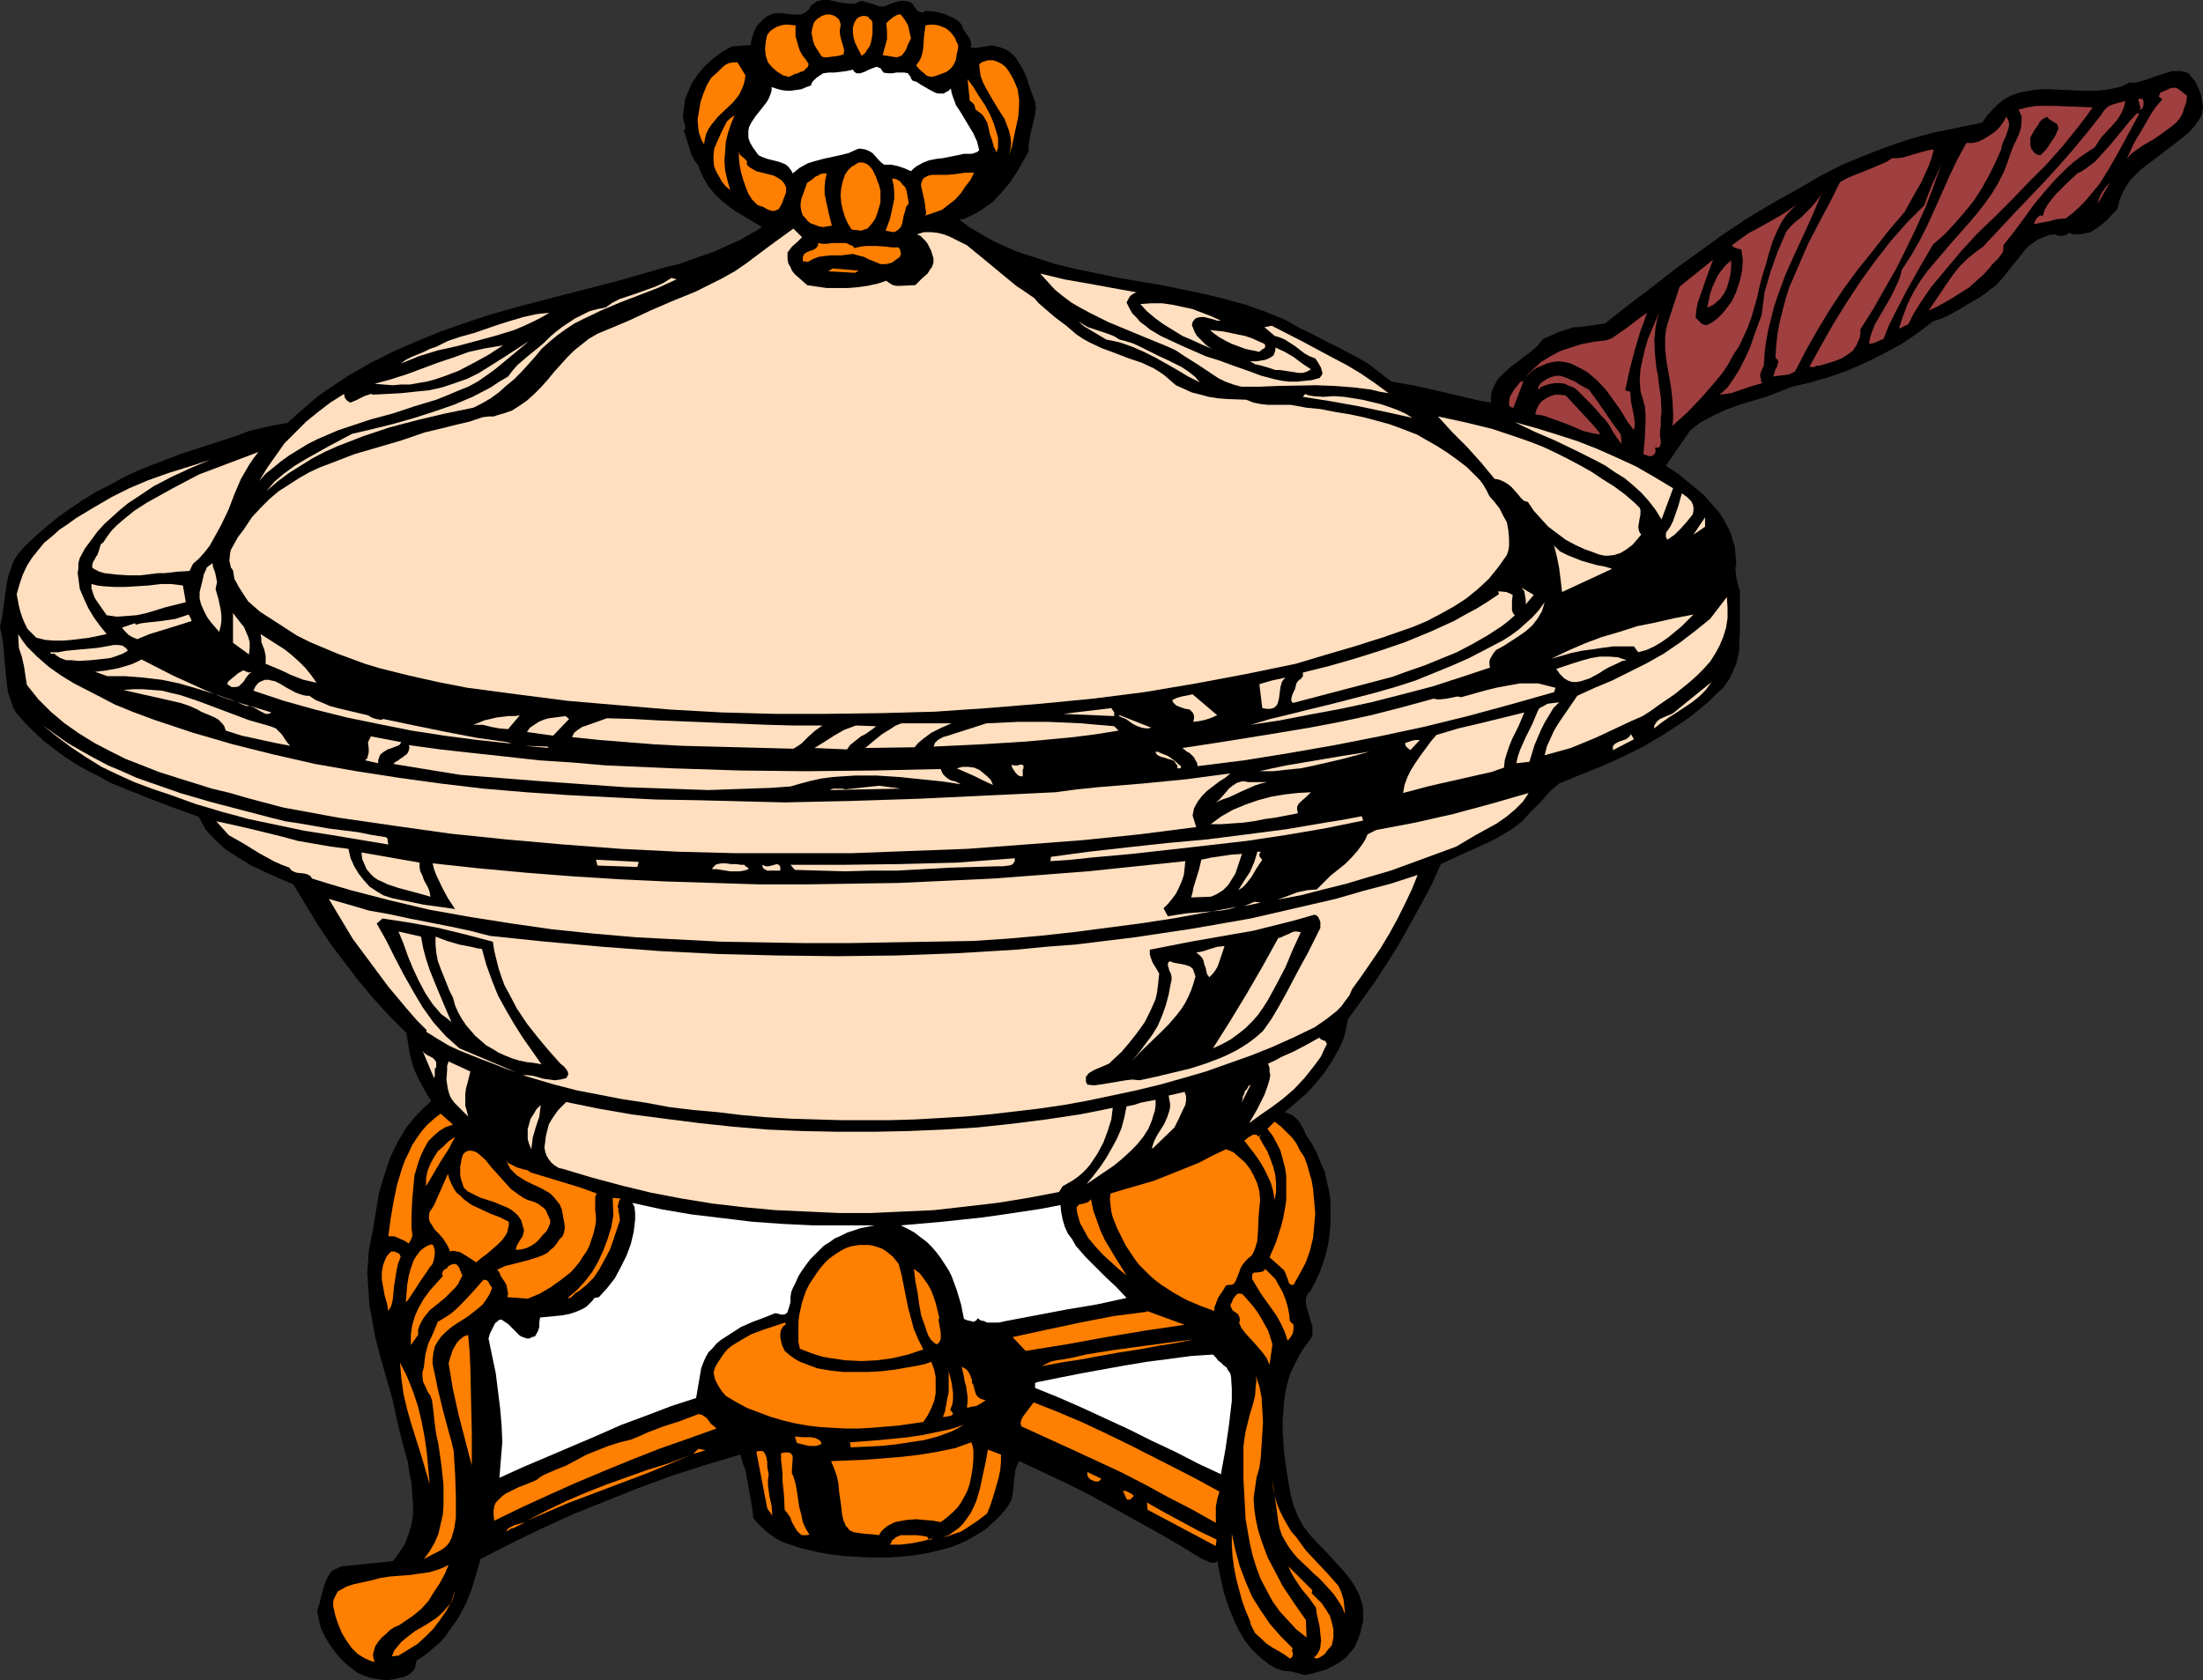 <?xml version="1.0" encoding="UTF-8" standalone="no"?>
<svg
   version="1.0"
   width="129.766mm"
   height="99.001mm"
   id="svg174"
   sodipodi:docname="Food Warmer 3.wmf"
   xmlns:inkscape="http://www.inkscape.org/namespaces/inkscape"
   xmlns:sodipodi="http://sodipodi.sourceforge.net/DTD/sodipodi-0.dtd"
   xmlns="http://www.w3.org/2000/svg"
   xmlns:svg="http://www.w3.org/2000/svg">
  <rect width="100%" height="100%" fill="#333333" stroke="none"/>
  <sodipodi:namedview
     id="namedview174"
     pagecolor="#ffffff"
     bordercolor="#000000"
     borderopacity="0.25"
     inkscape:showpageshadow="2"
     inkscape:pageopacity="0.0"
     inkscape:pagecheckerboard="0"
     inkscape:deskcolor="#d1d1d1"
     inkscape:document-units="mm" />
  <defs
     id="defs1">
    <pattern
       id="WMFhbasepattern"
       patternUnits="userSpaceOnUse"
       width="6"
       height="6"
       x="0"
       y="0" />
  </defs>
  <path
     style="fill:#000000;fill-opacity:1;fill-rule:evenodd;stroke:none"
     d="m 195.051,1.131 0.323,0.162 0.485,0.162 h 0.808 l 0.97,-0.323 1.131,-0.485 1.131,-0.323 0.97,-0.162 1.293,0.162 0.485,0.162 0.485,0.323 0.485,0.808 0.646,0.808 0.323,0.162 0.485,0.162 h 0.485 l 0.485,-0.323 2.101,0.162 2.101,0.485 0.97,0.485 1.131,0.485 0.97,0.646 0.808,0.808 0.162,0.646 0.323,0.646 0.485,0.646 0.808,1.131 0.162,0.485 0.162,0.808 -0.162,0.646 0.646,0.162 h 0.646 l 3.07,-0.485 h 0.808 l 0.646,0.162 1.131,0.323 0.808,0.323 0.808,0.485 0.808,0.646 0.646,0.646 0.485,0.808 1.131,1.777 0.808,1.777 0.646,1.939 0.646,1.939 0.646,1.616 0.162,1.454 -0.162,1.454 -0.646,2.747 -0.323,1.292 -0.485,2.747 v 1.454 l -1.293,2.262 -1.293,2.262 -1.616,2.423 -1.778,2.1 -1.939,2.1 -1.131,0.808 -1.131,0.808 -1.293,0.808 -1.293,0.646 -1.293,0.646 -1.293,0.323 1.939,1.454 2.101,1.292 1.939,1.131 2.101,1.131 4.363,1.939 4.363,1.454 4.525,1.454 4.686,1.131 4.686,0.969 4.686,0.969 4.686,0.808 4.848,0.808 4.686,0.969 4.686,0.969 4.686,1.131 4.686,1.292 4.525,1.616 4.363,1.777 3.07,1.777 3.07,1.454 3.07,1.616 2.909,1.454 3.07,1.616 2.909,1.616 2.747,2.1 2.747,2.1 2.747,0.485 2.747,0.485 5.656,1.292 5.494,1.292 2.747,0.646 2.747,0.485 v -1.292 l 0.162,-1.131 0.485,-1.131 0.485,-0.969 0.646,-0.969 0.808,-0.808 1.778,-1.616 1.939,-1.454 0.97,-0.808 0.97,-0.646 1.939,-1.616 0.808,-0.969 0.646,-0.808 1.939,-0.808 1.778,-0.808 2.101,-0.646 0.97,-0.323 h 0.97 l 5.979,-0.808 5.333,-4.201 5.333,-4.039 5.171,-4.039 5.171,-3.716 5.333,-3.877 5.333,-3.554 5.656,-3.393 5.818,-3.231 4.686,-2.747 4.686,-2.423 5.01,-2.1 5.01,-1.939 5.171,-1.777 5.333,-1.454 5.494,-1.131 5.494,-1.131 0.97,-1.454 1.131,-1.292 1.293,-1.292 1.454,-1.131 1.454,-0.808 1.778,-0.646 1.616,-0.323 1.778,-0.323 1.616,-0.162 h 1.778 l 3.555,0.162 3.555,0.162 h 3.555 l 1.778,-0.162 1.778,-0.323 1.939,-0.485 1.616,-0.808 h 1.131 l 0.97,-0.162 2.101,-0.646 2.262,-0.808 2.101,-0.646 0.97,-0.323 h 0.97 0.97 l 0.808,0.162 0.97,0.323 0.646,0.808 0.808,0.969 0.646,1.292 0.646,1.616 0.323,1.939 0.162,0.969 -0.162,0.808 -0.162,0.969 -0.485,0.808 -0.97,1.454 -1.131,1.292 -1.293,1.131 -1.454,1.131 -5.494,4.201 -2.747,2.1 -1.131,1.131 -1.131,1.131 -0.97,1.454 -0.808,1.454 -0.646,1.616 -0.485,1.939 -2.262,2.423 -1.131,0.969 -1.293,0.969 -1.293,0.808 -1.454,0.323 -0.808,0.162 h -0.646 -0.808 l -0.97,-0.323 -0.808,0.485 -0.646,0.162 h -0.808 l -0.808,-0.162 v -0.162 l -1.454,0.162 -1.293,0.485 -1.131,0.485 -0.97,0.646 -1.131,0.808 -0.808,0.808 -1.616,2.1 -1.616,1.939 -1.616,2.1 -1.778,1.939 -1.131,0.808 -0.97,0.808 -1.454,0.969 -1.454,0.808 -2.909,1.777 -2.909,1.616 -1.616,0.646 -1.454,0.485 -3.394,2.585 -3.555,2.423 -3.878,2.1 -3.878,1.939 -4.04,1.777 -4.04,1.454 -4.363,1.292 -4.202,0.969 -2.909,1.131 -2.909,1.131 -5.979,1.777 -3.07,1.131 -2.747,1.292 -2.747,1.454 -1.293,0.969 -1.131,0.969 -5.333,7.755 2.909,1.939 2.747,2.262 2.747,2.262 1.131,1.292 1.131,1.292 1.131,1.292 0.97,1.454 0.808,1.454 0.808,1.616 0.485,1.616 0.485,1.616 0.162,1.777 0.162,1.939 -0.162,0.808 v 0.808 l 0.162,1.454 0.323,1.292 0.162,0.808 0.323,0.808 v 2.747 3.07 3.07 l -0.162,3.07 v 1.454 l -0.323,1.454 -0.323,1.454 -0.646,1.454 -0.646,1.454 -0.808,1.292 -0.97,1.292 -1.293,1.131 -1.778,1.777 -1.939,1.616 -1.939,1.616 -2.101,1.454 -4.202,2.747 -4.363,2.585 -4.525,2.262 -4.686,2.1 -4.848,1.939 -4.686,1.939 -0.97,0.808 -1.131,0.969 -1.939,2.262 -2.262,2.262 -1.939,2.1 -2.101,1.616 -2.101,1.292 -2.262,1.292 -2.424,1.131 -4.686,2.1 -4.525,2.1 -2.101,4.685 -2.424,4.524 -2.424,4.362 -2.424,4.362 -2.747,4.362 -2.747,4.201 -2.909,4.039 -2.909,4.039 -0.323,1.616 -0.323,1.616 -0.485,1.454 -0.646,1.454 -0.808,1.454 -0.808,1.454 -1.778,2.747 -2.101,2.585 -2.101,2.262 -2.424,2.1 -2.262,1.939 0.808,0.323 0.808,0.323 0.808,0.646 0.646,0.646 0.485,0.808 0.485,0.808 0.323,0.646 0.323,0.808 1.293,1.939 1.131,2.1 0.808,2.1 0.97,2.1 0.485,2.262 0.485,2.1 0.323,2.262 v 2.262 2.423 l -0.162,2.262 -0.323,2.262 -0.485,2.262 -0.646,2.1 -0.808,2.262 -0.97,2.1 -1.131,2.1 -0.485,0.485 -0.323,0.646 -0.162,0.646 v 0.646 l 0.162,1.131 0.485,1.454 0.323,1.292 0.485,1.454 v 1.454 0.646 l -0.323,0.646 -1.454,1.939 -1.131,1.777 -0.97,1.939 -0.97,1.939 -0.646,2.1 -0.485,2.1 -0.323,2.262 -0.162,2.1 -0.162,2.262 v 2.262 l 0.162,2.262 0.162,2.423 0.646,4.685 0.808,4.685 0.323,1.131 0.323,1.292 0.485,1.131 0.485,1.292 1.131,2.1 1.454,1.939 1.616,1.777 1.778,1.777 3.232,3.554 1.616,1.777 1.293,1.777 1.131,1.939 0.485,0.969 0.323,1.131 0.323,0.969 0.162,1.292 v 1.131 1.292 l -0.323,1.131 -0.323,1.454 -0.485,1.292 -0.646,1.616 -0.97,1.292 -1.131,1.292 -1.293,0.969 -1.454,0.808 -1.454,0.808 -1.616,0.485 -1.778,0.485 -1.616,0.323 -1.616,-0.485 -1.454,-0.323 -1.616,-0.162 -1.616,-0.485 -1.616,-0.969 -1.454,-1.131 -1.293,-1.131 -1.131,-1.131 -1.131,-1.454 -0.97,-1.454 -0.808,-1.454 -0.808,-1.616 -1.293,-3.231 -1.131,-3.393 -0.808,-3.554 -0.646,-3.554 -0.323,0.485 h -0.323 -0.485 -0.485 l -0.485,-0.323 -0.485,-0.162 -0.808,-0.323 -5.01,-3.07 -5.01,-2.908 -10.181,-5.655 -5.01,-2.747 -5.171,-2.585 -5.171,-2.423 -5.171,-2.423 -0.485,0.969 -0.323,0.969 -0.323,2.262 -0.162,2.1 -0.323,2.1 -0.646,1.292 -0.97,1.292 -0.808,0.969 -1.131,1.131 -2.101,1.939 -2.262,1.454 -2.586,1.454 -2.747,1.131 -2.909,0.808 -2.747,0.646 -3.07,0.485 -3.07,0.323 -3.07,0.162 h -3.07 l -3.07,-0.162 -2.909,-0.162 -2.909,-0.323 -2.747,-0.485 -4.202,-0.969 -1.939,-0.646 -1.939,-0.646 -1.778,-0.969 -1.778,-1.292 -1.616,-1.454 -1.454,-1.616 -0.485,-3.554 -0.646,-3.554 -0.646,-3.554 -0.646,-1.777 -0.485,-1.777 -7.595,2.262 -7.595,2.423 -7.434,2.747 -7.272,2.908 -7.272,2.908 -7.11,3.231 -6.949,3.393 -6.626,3.393 -0.97,3.393 -0.97,3.231 -1.293,3.231 -1.616,3.07 -0.97,1.454 -0.97,1.292 -0.97,1.454 -1.131,1.292 -1.293,1.131 -1.293,1.131 -1.293,0.969 -1.454,0.969 -0.162,0.646 -0.162,0.808 -0.323,0.646 -0.485,0.485 -0.485,0.485 -0.646,0.323 -0.808,0.323 -0.808,0.162 -1.454,0.323 -1.293,0.162 -1.454,-0.162 -1.293,-0.162 -1.293,-0.323 -1.293,-0.485 -1.131,-0.485 -1.131,-0.808 -1.616,-1.292 -1.293,-1.292 -1.293,-1.616 -1.131,-1.616 -0.97,-1.616 -0.808,-1.777 -0.485,-1.939 -0.323,-1.939 0.485,-1.454 0.323,-1.454 0.808,-2.908 0.646,-1.454 0.646,-1.131 0.485,-0.485 0.646,-0.323 0.646,-0.323 0.808,-0.323 v 0 l 11.312,-1.131 0.808,-0.969 0.646,-0.969 1.293,-1.939 0.808,-2.262 0.646,-2.1 0.323,-2.1 v -2.262 l -0.162,-2.262 -0.162,-2.423 -0.485,-2.262 -0.323,-2.423 -1.293,-4.685 -1.131,-4.685 -0.485,-2.262 -0.485,-2.262 -2.586,-9.047 -1.293,-4.847 -0.808,-4.685 -0.485,-2.423 -0.162,-2.423 -0.162,-2.423 -0.162,-2.423 0.162,-2.423 0.162,-2.423 0.485,-2.585 0.485,-2.423 0.646,-4.039 0.646,-3.877 1.131,-3.877 1.293,-3.877 0.808,-1.777 0.97,-1.939 0.97,-1.616 0.97,-1.616 1.293,-1.616 1.293,-1.454 1.454,-1.454 1.454,-1.292 -0.97,-1.616 -0.97,-1.777 -0.97,-1.777 -0.808,-1.777 -0.646,-1.939 -0.485,-2.1 -0.323,-2.1 -0.323,-2.1 -3.717,-3.716 -3.555,-3.877 -3.394,-4.039 -3.07,-4.039 -3.07,-4.039 -2.909,-4.362 -2.747,-4.524 -2.747,-4.524 -3.07,-1.292 -3.232,-1.454 -3.07,-1.454 -2.909,-1.777 -2.747,-1.777 -1.293,-1.131 -1.131,-1.131 -1.131,-1.131 -0.97,-1.131 -0.808,-1.454 -0.646,-1.292 -5.818,-2.1 -5.494,-2.1 -5.656,-2.262 -2.747,-1.131 -2.586,-1.454 -2.586,-1.292 -2.586,-1.454 -2.424,-1.616 -2.424,-1.777 L 9.696,164.955 7.595,163.016 5.494,160.916 3.555,158.654 2.909,157.523 2.586,156.554 1.778,154.13 1.454,151.707 0.97,146.699 0.808,144.275 0.485,141.852 0,139.59 l 0.485,-2.262 0.323,-2.423 0.646,-4.685 0.485,-2.262 0.808,-2.262 0.485,-1.131 0.646,-0.969 0.646,-0.808 0.808,-0.969 2.586,-2.423 2.586,-2.262 2.586,-2.1 2.747,-1.939 2.909,-1.939 2.909,-1.777 2.909,-1.454 2.909,-1.616 3.07,-1.454 3.232,-1.292 6.302,-2.423 6.464,-2.1 6.464,-2.1 2.424,-0.969 2.747,-0.646 2.909,-0.646 2.909,-0.485 2.101,-1.939 2.262,-1.939 2.262,-1.939 2.262,-1.616 2.424,-1.616 2.424,-1.616 4.848,-2.747 5.171,-2.585 5.171,-2.262 5.171,-2.1 5.494,-1.939 5.333,-1.777 5.656,-1.616 11.15,-2.908 11.312,-2.908 11.312,-3.231 2.747,-0.646 2.747,-0.969 2.747,-0.969 2.747,-0.969 2.747,-1.292 2.586,-1.131 2.586,-1.454 2.424,-1.454 -4.363,-2.585 -2.101,-1.292 -2.101,-1.616 -1.778,-1.616 -1.616,-1.939 -0.646,-1.131 -0.646,-1.131 -0.485,-1.131 -0.485,-1.292 -0.646,-0.808 -0.485,-0.808 -0.485,-0.969 -0.323,-1.131 -0.646,-2.1 -0.323,-0.969 -0.323,-0.969 0.323,-0.485 v -0.323 l -0.162,-0.808 -0.162,-0.485 -0.162,-0.808 v -0.485 l 0.162,-1.292 0.162,-1.292 0.162,-1.131 0.485,-1.131 0.485,-1.131 0.485,-1.131 1.293,-1.939 1.454,-1.777 1.939,-1.777 1.939,-1.454 2.262,-1.292 4.202,-0.323 0.162,-0.969 0.323,-1.131 0.323,-0.969 0.485,-0.969 0.646,-0.808 0.808,-0.808 0.808,-0.646 0.97,-0.485 0.485,-0.162 0.646,-0.162 h 1.131 l 1.293,0.162 1.293,0.162 h 1.293 0.485 l 0.485,-0.162 0.646,-0.323 0.323,-0.323 0.485,-0.485 0.323,-0.646 0.646,-0.485 0.646,-0.485 0.646,-0.162 L 183.093,0 h 1.454 l 1.454,0.323 1.454,0.323 1.454,0.162 h 0.808 0.646 l 0.646,-0.323 0.808,-0.323 z"
     id="path1" />
  <path
     style="fill:#ff7f00;fill-opacity:1;fill-rule:evenodd;stroke:none"
     d="m 187.133,5.816 -0.162,0.808 v 0.808 l 0.162,0.808 0.162,0.646 0.485,1.616 0.162,0.808 -0.162,0.808 -1.131,0.323 -1.293,0.162 -1.131,0.162 h -0.646 l -0.646,-0.162 -1.131,-1.777 -0.485,-0.808 -0.323,-0.969 -0.162,-0.969 -0.162,-0.808 0.162,-0.969 0.323,-1.131 0.323,-0.485 0.485,-0.485 0.97,-0.646 0.97,-0.323 h 0.97 l 0.97,0.323 0.646,0.485 0.323,0.323 0.162,0.485 0.162,0.485 z"
     id="path2" />
  <path
     style="fill:#ff7f00;fill-opacity:1;fill-rule:evenodd;stroke:none"
     d="m 194.243,5.655 v 1.939 l -0.323,1.777 -0.323,0.969 -0.485,0.646 -0.485,0.808 -0.808,0.646 -0.485,-0.969 -0.485,-0.969 -0.485,-0.969 -0.323,-1.131 -0.162,-1.131 V 6.139 l 0.323,-1.131 0.646,-0.969 0.646,-0.323 0.485,-0.162 h 0.646 l 0.646,0.162 0.323,0.485 0.485,0.323 0.162,0.646 z"
     id="path3" />
  <path
     style="fill:#ff7f00;fill-opacity:1;fill-rule:evenodd;stroke:none"
     d="m 202.808,8.563 -0.646,1.292 -0.485,1.292 -0.485,0.646 -0.323,0.485 -0.646,0.323 -0.646,0.162 -3.07,-0.485 0.485,-1.777 0.485,-1.777 v -1.777 l -0.162,-1.777 0.646,-0.646 0.808,-0.646 0.808,-0.485 0.485,-0.162 h 0.485 l 0.97,1.292 0.646,1.131 0.323,1.454 z"
     id="path4" />
  <path
     style="fill:#ff7f00;fill-opacity:1;fill-rule:evenodd;stroke:none"
     d="m 180.022,14.217 -0.162,0.646 -0.485,0.485 -0.485,0.485 -0.646,0.162 -0.646,0.323 -0.646,0.162 -1.293,0.646 -0.646,-0.162 -0.646,-0.162 -1.293,-0.808 -1.131,-0.969 -0.97,-1.131 -0.485,-1.454 -0.162,-1.616 0.162,-1.616 0.323,-1.454 0.646,-0.808 0.646,-0.485 0.808,-0.485 0.97,-0.323 0.808,-0.162 h 0.808 l 1.616,0.162 v 1.131 1.292 l 0.323,1.131 0.323,1.131 0.323,0.969 0.646,1.131 0.646,0.808 z"
     id="path5" />
  <path
     style="fill:#ff7f00;fill-opacity:1;fill-rule:evenodd;stroke:none"
     d="m 212.342,8.078 0.323,0.485 0.162,0.485 0.485,0.969 v 0.485 l -0.162,0.969 -0.162,0.646 -0.162,1.131 -0.323,0.808 -0.485,0.808 -0.646,0.646 -0.646,0.485 -0.808,0.323 -1.778,0.646 -0.808,0.162 -0.646,-0.162 -0.485,-0.162 -0.485,-0.485 -0.97,-0.808 -0.808,-0.969 0.646,-0.808 0.485,-0.969 0.323,-1.131 0.162,-1.131 0.162,-2.423 0.323,-2.423 0.97,-0.162 h 0.97 l 0.97,0.162 0.808,0.323 0.808,0.323 0.646,0.485 0.646,0.646 z"
     id="path6" />
  <path
     style="fill:#ff7f00;fill-opacity:1;fill-rule:evenodd;stroke:none"
     d="m 165.963,16.802 -0.162,1.131 -0.323,1.131 -0.485,1.131 -0.485,0.969 -0.646,0.808 -0.646,0.808 -3.394,3.231 -1.454,1.777 -0.646,0.969 -0.485,0.969 -0.323,1.292 -0.162,1.131 -0.485,-0.808 -0.323,-0.808 -0.323,-0.969 -0.162,-0.969 -0.162,-1.939 0.323,-1.939 0.323,-1.939 0.646,-1.939 0.808,-1.939 0.97,-1.616 1.293,-1.131 1.293,-1.292 0.646,-0.485 0.646,-0.323 0.97,-0.162 h 0.97 z"
     id="path7" />
  <path
     style="fill:#ff7f00;fill-opacity:1;fill-rule:evenodd;stroke:none"
     d="m 224.947,16.479 0.646,1.131 0.485,1.131 0.485,1.131 0.162,1.131 0.162,1.131 v 1.292 l -0.162,2.423 -0.485,2.262 -0.485,2.262 -0.485,2.262 -0.646,2.1 0.323,-1.454 0.162,-1.454 -0.162,-1.454 -0.323,-1.292 -0.485,-1.292 -0.485,-1.292 -1.454,-2.262 -1.454,-2.423 -1.293,-2.262 -0.646,-1.292 -0.485,-1.292 -0.162,-1.131 -0.162,-1.454 0.485,-0.485 0.485,-0.162 0.97,-0.323 h 1.131 l 0.97,0.323 0.97,0.485 0.808,0.646 0.646,0.808 z"
     id="path8" />
  <path
     style="fill:#ffffff;fill-opacity:1;fill-rule:evenodd;stroke:none"
     d="m 203.131,17.933 0.97,0.323 0.97,0.646 1.131,0.646 1.131,0.646 0.97,0.485 0.646,0.162 h 0.485 0.646 l 0.485,-0.323 0.646,-0.323 0.485,-0.485 0.162,0.969 0.323,0.969 0.646,1.777 0.97,1.454 0.97,1.616 0.97,1.616 0.97,1.616 0.808,1.777 0.485,1.939 -0.323,0.323 -0.323,0.162 -0.97,0.323 h -0.97 -0.485 -0.323 l -1.454,0.323 -1.616,0.323 -1.616,0.323 -1.454,0.162 -1.616,0.323 -1.293,0.485 -1.454,0.808 -0.646,0.485 -0.646,0.646 -1.454,-0.646 -1.454,-0.485 -1.454,-0.323 h -1.616 l -0.646,-0.485 -0.646,-0.646 -1.293,-1.454 -0.808,-0.485 -0.808,-0.323 -0.97,-0.162 h -0.485 l -0.485,0.162 -1.778,0.808 -1.939,0.485 -3.717,0.808 -1.778,0.485 -1.616,0.485 -1.778,0.969 -0.808,0.646 -0.808,0.646 -0.323,-0.646 -0.485,-0.646 -0.485,-0.485 -0.485,-0.323 -1.293,-0.485 -2.586,-0.646 -1.293,-0.485 -0.646,-0.323 -0.485,-0.646 -0.323,-0.485 -0.485,-0.646 -0.646,-1.131 -0.323,-0.969 V 29.889 29.081 l 0.162,-0.808 0.485,-0.969 0.97,-1.454 1.293,-1.616 1.131,-1.454 0.485,-0.808 0.323,-0.808 0.323,-0.969 v -0.808 l 0.97,0.323 1.131,0.323 1.131,0.162 h 1.131 l 1.131,-0.162 1.131,-0.162 1.131,-0.485 0.97,-0.323 0.323,-0.808 0.485,-0.485 0.485,-0.485 0.485,-0.323 0.97,-0.646 1.293,-0.162 h 1.293 l 1.293,-0.162 1.293,-0.162 1.454,-0.323 0.323,0.485 0.485,0.323 h 0.485 0.323 l 0.97,-0.323 0.97,-0.485 0.808,-0.323 0.485,-0.162 0.485,-0.162 0.323,0.162 0.485,0.162 0.323,0.485 0.323,0.485 0.97,0.162 h 0.97 l 0.97,-0.162 h 0.808 0.97 l 0.808,0.162 0.162,0.323 0.323,0.323 0.162,0.485 z"
     id="path9" />
  <path
     style="fill:#ff7f00;fill-opacity:1;fill-rule:evenodd;stroke:none"
     d="m 221.877,33.928 -0.646,-1.292 -0.323,-1.292 -0.485,-1.292 -0.323,-1.454 -0.323,-1.292 -0.646,-1.131 -0.323,-0.485 -0.485,-0.485 -0.485,-0.323 -0.646,-0.485 -0.162,-0.646 -0.162,-0.485 -0.485,-0.485 -0.485,-0.323 -0.485,-4.847 1.293,1.777 1.293,2.1 1.293,1.939 1.131,2.1 0.808,1.939 0.646,2.1 0.323,1.131 v 0.969 1.131 z"
     id="path10" />
  <path
     style="fill:#ff7f00;fill-opacity:1;fill-rule:evenodd;stroke:none"
     d="m 162.569,42.329 -0.97,-0.808 -0.808,-0.969 -0.646,-1.131 -0.646,-1.131 -0.485,-1.131 -0.162,-1.292 v -1.292 l 0.162,-1.454 0.808,-1.939 0.97,-2.1 0.485,-0.969 0.485,-0.969 0.808,-0.808 0.97,-0.646 -0.808,1.939 -0.646,1.939 -0.485,1.939 -0.162,2.262 -0.162,2.1 0.162,2.1 0.485,2.1 z"
     id="path11" />
  <path
     style="fill:#ff7f00;fill-opacity:1;fill-rule:evenodd;stroke:none"
     d="m 166.286,36.675 0.485,0.485 0.485,0.323 1.131,0.646 1.293,0.323 1.293,0.323 1.293,0.323 1.131,0.646 0.485,0.323 0.485,0.485 0.323,0.485 0.323,0.646 v 1.131 l -0.485,1.292 -0.485,1.292 -0.646,1.131 -0.646,0.323 -0.646,0.162 -0.646,-0.162 -0.485,-0.162 -1.131,-0.646 -0.646,-0.162 -0.646,-0.323 -1.131,-1.131 -0.808,-1.292 -0.646,-1.616 -0.485,-1.454 -0.485,-1.616 -0.323,-1.616 -0.162,-1.454 v -1.616 l 0.162,0.485 0.162,0.323 0.808,0.646 0.323,0.323 0.323,0.323 v 0.323 z"
     id="path12" />
  <path
     style="fill:#9f3f3f;fill-opacity:1;fill-rule:evenodd;stroke:none"
     d="m 486.9,21.326 -0.162,1.454 -0.485,1.292 -0.323,1.131 -0.646,1.131 -0.808,0.969 -0.97,0.808 -1.939,1.454 -2.101,1.454 -2.262,1.292 -2.101,1.454 -0.808,0.646 -0.808,0.969 1.616,-3.554 1.939,-3.231 1.939,-3.393 1.131,-1.616 1.293,-1.454 -0.808,-0.646 0.162,-0.323 0.162,-0.485 0.646,-0.323 0.485,-0.162 0.323,-0.162 0.646,-0.323 0.646,-0.162 h 0.646 l 0.485,0.162 0.485,0.323 0.808,0.646 z"
     id="path13" />
  <path
     style="fill:#ff7f00;fill-opacity:1;fill-rule:evenodd;stroke:none"
     d="m 195.697,41.198 0.323,1.292 v 1.292 1.292 l -0.323,1.131 -0.323,1.131 -0.485,1.292 -0.646,0.969 -0.808,0.969 -0.323,0.323 -0.485,0.162 -0.485,0.162 -0.485,0.162 -1.131,-0.162 h -0.485 l -0.485,-0.162 -0.808,-1.292 -0.646,-1.454 -0.485,-1.616 -0.323,-1.454 -0.162,-1.777 0.162,-1.616 0.323,-1.454 0.485,-1.454 0.646,-0.969 0.808,-0.808 0.808,-0.485 0.808,-0.485 h 0.646 0.323 l 0.808,0.323 0.646,0.485 0.646,0.808 0.808,1.616 0.323,0.969 z"
     id="path14" />
  <path
     style="fill:#9f3f3f;fill-opacity:1;fill-rule:evenodd;stroke:none"
     d="m 476.396,24.234 0.162,-0.323 -0.162,-0.323 -0.162,-0.808 -0.162,-0.323 v -0.323 l 0.162,-0.162 h 0.485 l 0.323,0.162 0.162,0.323 v 0.485 0.485 l -0.162,0.485 -0.162,0.323 -0.323,0.162 z"
     id="path15" />
  <path
     style="fill:#9f3f3f;fill-opacity:1;fill-rule:evenodd;stroke:none"
     d="m 465.892,23.911 -1.616,2.262 -1.616,2.1 -3.394,4.201 -3.717,4.201 -3.878,3.877 -3.717,3.877 -3.878,3.877 -3.878,3.716 -3.555,3.877 -3.394,4.039 -3.232,3.877 -1.454,2.1 -1.293,1.939 -1.293,2.1 -1.131,2.262 -2.101,0.969 0.97,-2.908 0.97,-2.585 1.293,-2.585 1.454,-2.423 1.616,-2.262 1.778,-2.1 3.717,-4.362 3.717,-4.201 1.778,-2.1 1.778,-2.262 1.616,-2.262 1.454,-2.423 1.293,-2.585 0.97,-2.585 0.485,-1.454 0.485,-1.292 1.293,-2.747 0.485,-1.454 0.162,-1.454 v -0.646 -0.646 l -0.323,-0.646 -0.323,-0.808 1.939,-0.485 1.939,-0.323 h 2.101 2.101 l 4.202,0.162 z"
     id="path16" />
  <path
     style="fill:#9f3f3f;fill-opacity:1;fill-rule:evenodd;stroke:none"
     d="m 473.164,22.457 -0.162,0.808 -0.162,0.646 -0.646,1.454 -0.808,1.292 -1.131,1.292 -2.262,2.423 -0.808,1.131 -0.808,1.292 -1.778,1.131 -1.616,1.131 -1.454,1.131 -1.454,1.292 -2.586,2.585 -2.262,2.585 -2.424,2.908 -2.101,2.908 -2.262,3.07 -2.424,3.07 v 0.969 l -0.162,0.646 -0.485,0.646 -0.485,0.646 -0.485,0.485 -0.485,0.485 -0.485,0.485 -0.323,0.485 -1.454,1.616 -1.616,1.454 -1.616,1.454 -1.778,1.131 -1.778,1.131 -1.939,1.131 -1.778,0.969 -1.778,0.808 2.747,-4.039 1.293,-1.939 1.454,-2.1 1.454,-1.777 1.616,-1.616 1.778,-1.454 1.778,-1.292 6.787,-7.27 6.787,-7.109 3.394,-3.716 3.232,-3.716 3.07,-3.716 3.07,-3.877 0.485,-0.808 0.485,-0.485 0.485,-0.485 0.646,-0.323 1.454,-0.485 0.808,-0.162 0.485,-0.162 z"
     id="path17" />
  <path
     style="fill:#ff7f00;fill-opacity:1;fill-rule:evenodd;stroke:none"
     d="m 184.062,38.613 -0.323,1.454 -0.162,1.616 v 1.454 l 0.323,1.616 0.646,2.908 0.323,1.292 0.323,1.292 -0.97,0.162 -0.97,0.162 -0.97,-0.162 -0.808,-0.323 -0.97,-0.323 -0.646,-0.485 -0.485,-0.646 -0.646,-0.646 -0.323,-0.969 -0.162,-0.969 v -0.808 l 0.162,-0.969 0.646,-1.777 0.646,-1.777 0.97,-0.646 0.97,-0.808 0.485,-0.162 0.485,-0.323 0.646,-0.162 z"
     id="path18" />
  <path
     style="fill:#ff7f00;fill-opacity:1;fill-rule:evenodd;stroke:none"
     d="m 216.867,38.452 -0.808,1.616 -1.131,1.454 -0.97,1.454 -1.293,1.454 -1.454,1.131 -1.454,1.131 -1.778,0.646 -1.939,0.646 0.162,-0.646 -0.162,-0.808 -0.162,-1.454 -0.323,-1.454 -0.323,-1.454 -0.162,-0.646 v -0.646 l 0.162,-0.485 0.323,-0.646 0.485,-0.323 0.646,-0.323 0.808,-0.162 h 1.131 0.97 1.131 l 1.939,-0.162 2.101,-0.323 z"
     id="path19" />
  <path
     style="fill:#9f3f3f;fill-opacity:1;fill-rule:evenodd;stroke:none"
     d="m 445.531,33.282 -1.293,2.908 -1.454,2.908 -1.616,2.908 -1.778,2.747 -2.101,2.585 -2.101,2.423 -2.262,2.423 -2.586,2.262 -2.909,5.008 -2.909,5.17 -2.747,5.332 -1.293,2.585 -1.131,2.908 -0.808,0.323 -0.646,0.323 -0.808,0.323 -0.97,0.162 0.162,-1.131 0.323,-1.131 0.808,-2.1 1.131,-1.939 1.131,-1.939 1.131,-1.939 0.97,-1.939 0.97,-2.1 0.323,-0.969 0.323,-1.292 2.101,-3.231 1.939,-3.393 1.778,-3.554 1.616,-3.554 3.232,-7.27 1.778,-3.716 1.939,-3.554 h 1.454 l 1.293,-0.323 1.293,-0.646 1.293,-0.808 1.131,-0.808 0.97,-0.969 0.808,-1.131 0.646,-1.131 0.323,0.485 0.162,0.323 0.162,0.969 -0.162,0.808 -0.323,0.969 -0.323,0.969 -0.485,0.969 -0.323,0.808 z"
     id="path20" />
  <path
     style="fill:#000000;fill-opacity:1;fill-rule:evenodd;stroke:none"
     d="m 458.297,28.597 -0.808,1.777 -0.97,1.454 -0.97,1.454 -1.293,1.292 -0.808,-0.162 -0.646,-0.485 -0.323,-0.485 -0.323,-0.485 -0.162,-0.808 v -0.646 -0.808 l 0.323,-0.646 0.646,-1.131 0.808,-1.131 0.323,-0.646 0.485,-0.485 0.485,-0.323 0.646,-0.323 0.323,0.323 0.323,0.323 0.808,0.485 0.808,0.485 0.162,0.485 z"
     id="path21" />
  <path
     style="fill:#ff7f00;fill-opacity:1;fill-rule:evenodd;stroke:none"
     d="m 202.323,45.237 -0.646,0.969 -0.162,0.808 -0.323,0.969 -0.323,1.777 -0.323,0.808 -0.646,0.646 -0.485,0.323 -0.485,0.162 -1.778,-0.323 0.485,-1.292 0.485,-1.292 0.323,-1.454 0.323,-1.454 0.323,-1.616 v -1.454 l -0.162,-1.616 -0.323,-1.454 0.97,0.162 0.808,0.485 0.485,0.646 0.646,0.646 0.323,0.808 0.162,0.969 z"
     id="path22" />
  <path
     style="fill:#9f3f3f;fill-opacity:1;fill-rule:evenodd;stroke:none"
     d="m 476.235,25.365 -3.394,6.301 -1.778,3.231 -1.778,3.07 -1.939,3.07 -2.262,2.747 -1.131,1.292 -1.293,1.292 -1.293,1.131 -1.454,1.131 -1.939,0.162 -1.778,0.485 -1.778,0.323 -1.616,0.323 0.162,-0.485 0.323,-0.646 0.485,-0.485 0.323,-0.323 h 0.323 l 0.323,0.162 0.485,-1.454 0.646,-1.131 0.97,-1.292 0.97,-1.131 2.424,-2.423 2.262,-2.1 0.97,-0.485 0.97,-0.646 1.939,-1.454 1.616,-1.777 1.616,-1.777 3.07,-3.716 1.454,-1.777 1.616,-1.777 z"
     id="path23" />
  <path
     style="fill:#9f3f3f;fill-opacity:1;fill-rule:evenodd;stroke:none"
     d="m 430.502,33.282 -0.485,1.939 -0.646,1.777 -0.808,1.777 -0.808,1.777 -1.939,3.393 -1.778,3.231 -3.717,4.362 -3.394,4.362 -3.394,4.201 -3.07,4.201 -2.909,4.362 -2.747,4.524 -2.586,4.524 -2.586,5.008 -0.646,0.323 -0.646,0.323 -1.131,0.162 -1.293,0.162 -1.131,0.162 0.162,-0.485 0.162,-0.646 0.162,-0.485 0.323,-0.485 0.162,-0.646 0.162,-0.485 -0.162,-0.485 -0.485,-0.485 0.162,-2.747 0.323,-2.747 0.485,-2.585 0.646,-2.585 0.646,-2.423 0.808,-2.585 2.101,-4.847 2.101,-4.847 2.424,-4.685 2.424,-4.524 2.262,-4.524 1.454,-0.808 1.454,-0.646 2.909,-1.131 3.07,-1.292 1.454,-0.646 1.293,-0.808 h 1.293 l 1.131,-0.162 2.101,-0.646 2.262,-0.646 1.293,-0.323 z"
     id="path24" />
  <path
     style="fill:#9f3f3f;fill-opacity:1;fill-rule:evenodd;stroke:none"
     d="m 414.18,73.349 v 0.969 l -0.162,0.969 -0.323,0.646 -0.323,0.808 -0.808,1.292 -1.293,0.969 -1.293,0.808 -1.616,0.646 -1.616,0.485 -1.616,0.485 h -0.646 l -0.646,0.323 h -0.485 l -0.485,-0.162 2.586,-4.685 2.747,-4.847 2.909,-4.685 3.07,-4.685 3.394,-4.685 3.394,-4.362 3.555,-4.039 1.939,-1.939 1.939,-1.939 0.808,-2.262 0.97,-2.423 1.131,-2.423 0.97,-2.262 -1.778,5.008 -1.778,4.685 -2.101,4.685 -2.262,4.685 -2.262,4.524 -2.586,4.524 -2.586,4.524 z"
     id="path25" />
  <path
     style="fill:#ffdfbf;fill-opacity:1;fill-rule:evenodd;stroke:none"
     d="m 178.568,52.831 -0.485,0.485 -0.485,0.485 -1.293,1.131 -0.485,0.646 -0.485,0.646 v 0.646 0.485 0.323 l 0.162,0.969 0.485,0.808 0.323,0.808 0.646,0.808 1.293,1.131 1.454,1.292 2.101,0.323 2.262,0.323 h 2.262 2.424 l 2.101,-0.162 2.262,-0.323 2.262,-0.485 1.939,-0.646 0.646,0.485 0.808,0.485 0.808,0.162 h 0.808 l 3.394,-0.162 1.454,-1.454 1.293,-1.131 0.485,-0.808 0.485,-0.646 0.323,-0.969 v -0.969 l -0.485,-1.616 -0.808,-1.616 -0.485,-0.646 -0.485,-0.485 -0.646,-0.646 -0.808,-0.323 1.616,-0.485 h 1.616 l 1.454,0.162 1.293,0.323 1.293,0.485 1.293,0.646 2.586,1.292 1.778,1.454 1.778,1.454 3.717,3.07 3.717,3.07 1.939,1.292 2.101,1.454 0.97,1.131 1.131,0.969 2.424,2.1 2.586,1.939 2.262,1.939 1.454,0.969 1.454,0.808 2.747,1.292 3.07,1.131 2.909,1.131 2.909,0.969 2.747,1.292 1.293,0.808 1.131,0.808 1.293,1.131 1.131,0.969 1.778,0.808 1.778,0.808 1.939,0.485 1.778,0.485 2.101,0.323 1.939,0.162 4.363,0.162 1.616,0.646 1.616,0.323 1.454,0.162 h 1.778 3.394 l 1.778,0.323 1.778,0.323 3.232,0.323 3.232,0.646 3.07,0.485 3.07,0.646 3.07,0.808 2.909,0.808 3.07,1.131 2.909,1.131 2.262,1.292 2.262,1.292 2.262,1.454 2.262,1.616 2.101,1.616 1.939,1.939 0.97,0.969 0.808,1.131 0.646,1.131 0.646,1.292 1.131,1.292 1.131,1.454 0.808,1.616 0.808,1.454 0.323,1.777 0.162,1.777 v 1.777 l -0.162,0.969 -0.323,0.969 -1.939,2.747 -2.101,2.585 -2.424,2.262 -2.586,2.1 -2.747,1.777 -2.909,1.616 -3.07,1.616 -3.07,1.292 -3.232,1.131 -3.232,1.131 -6.626,2.1 -6.626,1.939 -6.464,1.939 -5.494,1.131 -5.494,1.131 -11.15,2.1 -11.474,1.939 -11.474,1.454 -11.635,1.131 -11.797,0.969 -11.797,0.808 -11.797,0.323 -11.958,0.162 H 172.589 l -11.797,-0.323 -11.635,-0.646 -11.474,-0.969 -11.312,-0.969 -11.312,-1.454 -10.989,-1.454 -6.626,-1.292 -6.464,-1.454 -6.464,-1.616 -3.232,-0.969 -3.07,-1.131 -3.07,-1.131 -3.07,-1.292 -3.07,-1.292 -2.909,-1.454 -2.747,-1.777 -2.747,-1.777 -2.747,-1.777 -2.586,-2.262 -0.97,-1.454 -1.131,-1.777 -0.97,-1.777 -0.162,-0.969 -0.162,-0.969 -0.485,-0.646 -0.162,-0.808 -0.162,-0.646 0.162,-1.616 0.162,-0.808 0.808,-1.454 0.808,-1.454 1.131,-1.454 0.97,-1.454 0.97,-1.454 1.939,-2.1 1.939,-1.939 2.101,-1.777 2.262,-1.454 2.262,-1.454 2.262,-1.292 2.424,-1.131 2.586,-0.969 5.01,-1.939 10.504,-3.07 5.171,-1.777 3.394,-0.808 3.232,-0.808 3.394,-0.808 2.909,-0.969 1.293,-0.162 h 1.131 l 0.97,-0.323 1.131,-0.323 1.939,-0.646 1.778,-1.131 1.616,-1.131 1.616,-1.454 1.454,-1.454 1.454,-1.616 1.454,-1.777 2.909,-3.231 1.616,-1.616 1.616,-1.292 1.616,-1.292 1.939,-1.131 1.939,-0.808 5.01,-2.1 4.848,-2.262 4.848,-2.1 5.171,-2.1 2.909,-1.454 2.909,-1.454 2.909,-1.616 2.586,-1.777 5.171,-3.877 5.333,-3.877 z"
     id="path26" />
  <path
     style="fill:#ff7f00;fill-opacity:1;fill-rule:evenodd;stroke:none"
     d="m 190.203,55.254 1.293,-0.323 1.293,-0.162 h 2.262 l 2.262,0.162 1.293,0.162 h 1.454 l 0.323,0.485 0.162,0.808 v 0.323 l -0.162,0.323 -0.162,0.323 -0.323,0.162 -0.646,0.485 -0.646,0.485 -0.646,0.162 -0.646,0.162 h -1.293 l -1.131,-0.485 -1.293,-0.485 -1.293,-0.646 -1.293,-0.323 -1.131,-0.323 -1.293,0.162 -1.293,0.162 h -1.293 -1.131 l -1.454,0.162 -1.131,0.162 -1.293,0.485 -1.131,0.646 -1.131,-0.162 v -0.485 -0.485 l 0.162,-0.323 0.162,-0.323 0.485,-0.323 0.646,-0.323 0.646,-0.162 0.646,-0.323 0.485,-0.485 0.162,-0.323 v -0.485 l 0.97,0.162 h 0.97 l 1.131,-0.162 h 1.131 1.131 0.97 l 0.97,0.485 0.485,0.162 z"
     id="path27" />
  <path
     style="fill:#9f3f3f;fill-opacity:1;fill-rule:evenodd;stroke:none"
     d="m 392.688,81.427 -0.485,0.969 -0.323,0.969 v 0.485 l 0.162,0.485 v 0.485 l 0.323,0.485 -2.262,0.646 -2.424,0.808 -2.262,0.808 -1.293,0.162 -1.293,0.162 1.778,-1.616 1.454,-2.1 1.293,-2.1 1.131,-2.262 1.131,-2.423 0.808,-2.423 1.778,-4.847 0.323,-2.585 0.323,-2.423 0.646,-2.262 0.646,-2.262 1.616,-4.524 1.939,-4.524 0.97,-1.131 0.97,-0.969 1.293,-0.969 1.131,-1.131 1.131,-1.131 0.97,-1.131 0.97,-1.292 0.646,-1.292 -1.939,4.685 -2.101,4.685 -2.101,4.524 -2.101,4.685 -1.778,4.847 -0.808,2.423 -0.646,2.585 -0.646,2.585 -0.485,2.585 -0.323,2.585 z"
     id="path28" />
  <path
     style="fill:#9f3f3f;fill-opacity:1;fill-rule:evenodd;stroke:none"
     d="m 467.023,45.399 0.162,-0.646 0.162,-0.646 0.646,-1.292 0.808,-1.131 0.97,-1.131 z"
     id="path29" />
  <path
     style="fill:#9f3f3f;fill-opacity:1;fill-rule:evenodd;stroke:none"
     d="m 391.718,63.817 -0.485,2.262 -0.646,2.262 -0.646,2.262 -0.808,2.262 -0.97,2.1 -0.97,2.1 -1.293,1.939 -1.131,2.1 -1.293,1.939 -1.454,1.777 -3.07,3.554 -3.232,3.393 -3.394,3.07 0.162,-1.454 V 91.767 l -0.162,-2.747 -0.323,-2.908 -0.485,-2.747 -0.485,-2.747 -0.323,-2.747 v -1.292 -1.454 l 0.162,-1.454 0.323,-1.454 v 0 l 2.747,-8.401 7.434,-5.978 -1.131,3.07 -1.131,3.231 -1.131,3.231 -0.323,1.616 -0.162,1.777 0.646,0.646 0.646,0.646 0.323,0.162 0.485,0.162 h 0.323 l 0.485,-0.162 1.131,-0.646 0.97,-0.808 0.808,-0.808 0.808,-0.969 1.454,-1.939 0.97,-2.1 0.808,-2.423 0.485,-2.262 0.162,-2.423 -0.162,-1.131 -0.162,-1.131 -0.485,-0.162 h -0.323 l -0.323,-0.162 -0.485,-0.162 -0.485,-0.485 1.778,-1.292 1.778,-1.292 3.555,-1.939 3.717,-2.1 1.778,-1.131 1.778,-1.292 -0.97,0.969 -0.808,0.808 -0.808,0.969 -0.646,0.969 -1.131,2.262 -0.97,2.262 -0.808,2.585 -0.646,2.423 -0.808,2.585 z"
     id="path30" />
  <path
     style="fill:#ff7f00;fill-opacity:1;fill-rule:evenodd;stroke:none"
     d="m 190.365,60.747 -5.979,-0.323 0.97,-0.646 5.818,0.485 z"
     id="path31" />
  <path
     style="fill:#ffdfbf;fill-opacity:1;fill-rule:evenodd;stroke:none"
     d="m 150.611,62.201 -4.202,1.939 -4.202,1.616 -4.202,1.616 -4.202,1.777 -4.04,1.939 -1.939,0.969 -1.939,1.292 -1.778,1.292 -1.778,1.454 -1.778,1.616 -1.454,1.777 -3.07,3.393 -1.616,1.616 -1.778,1.454 -1.616,1.454 -1.778,1.292 -1.939,1.131 -1.939,0.969 -6.302,1.292 -6.141,1.454 -6.141,1.616 -2.909,0.969 -2.909,0.969 -2.909,1.131 -2.909,1.131 -2.909,1.293 -2.747,1.454 -2.586,1.616 -2.586,1.616 -2.586,1.939 -2.424,2.1 0.97,-1.131 0.808,-0.969 2.101,-1.777 2.424,-1.777 2.424,-1.454 5.171,-2.908 5.171,-2.747 4.848,-1.131 4.525,-1.131 4.525,-1.292 4.525,-1.454 4.202,-1.454 4.202,-1.777 4.04,-2.1 1.939,-1.292 1.939,-1.131 0.97,-1.292 1.131,-1.292 2.262,-1.939 2.586,-2.1 1.131,-0.969 1.293,-1.292 1.131,-0.969 1.454,-1.131 1.454,-0.969 1.454,-0.969 1.616,-0.808 1.616,-0.808 1.778,-0.485 1.778,-0.323 1.616,-1.131 1.616,-0.808 1.939,-0.646 1.939,-0.646 4.04,-1.454 1.778,-0.808 1.778,-1.131 z"
     id="path32" />
  <path
     style="fill:#ffdfbf;fill-opacity:1;fill-rule:evenodd;stroke:none"
     d="m 253.065,65.11 -0.485,0.162 -0.323,0.162 -0.646,0.485 -0.485,0.808 -0.323,0.646 0.646,1.292 0.646,1.131 0.97,0.969 0.808,0.969 1.131,0.808 0.97,0.808 2.424,1.454 2.424,1.131 2.424,1.131 2.586,1.131 2.586,1.131 3.07,0.969 3.07,1.131 3.232,1.131 3.07,1.131 3.07,0.808 1.616,0.323 1.454,0.162 h 1.778 l 1.616,-0.162 1.616,-0.162 1.778,-0.485 0.485,-0.646 0.162,-0.485 -0.162,-0.485 -0.162,-0.646 -0.646,-1.131 -0.646,-0.969 -1.293,-0.485 -1.131,-0.646 -2.101,-1.616 -2.262,-1.454 -1.131,-0.485 -1.131,-0.323 -2.262,-1.939 1.616,-0.323 6.626,3.393 6.626,3.554 3.394,1.777 3.232,1.939 3.07,2.1 3.07,2.262 -1.939,-0.323 -1.939,-0.485 -3.878,-0.485 -4.202,-0.323 -4.202,-0.162 -8.565,0.162 -4.04,0.162 h -4.04 l -1.778,-0.485 -1.778,-0.646 -1.616,-0.808 -1.454,-0.969 -1.454,-0.969 -1.454,-0.969 -3.07,-1.939 -1.939,-1.292 -2.101,-0.969 -4.363,-1.777 -8.565,-3.554 -4.202,-2.1 -2.101,-1.131 -1.939,-1.131 -1.939,-1.454 -1.778,-1.454 -1.616,-1.777 -1.616,-1.777 5.333,1.292 5.494,0.969 5.333,0.969 z"
     id="path33" />
  <path
     style="fill:#ffdfbf;fill-opacity:1;fill-rule:evenodd;stroke:none"
     d="m 122.331,69.633 -1.939,1.131 -1.939,0.969 -2.101,0.969 -1.939,0.808 -4.202,1.292 -4.202,1.131 -4.202,1.131 -4.363,0.969 -4.202,1.292 -1.939,0.808 -2.101,0.808 1.131,-0.808 1.293,-0.646 2.747,-1.131 1.293,-0.646 1.454,-0.485 1.293,-0.646 1.293,-0.646 2.909,-0.969 2.909,-0.808 5.656,-1.939 2.586,-0.808 2.747,-0.808 2.909,-0.646 z"
     id="path34" />
  <path
     style="fill:#9f3f3f;fill-opacity:1;fill-rule:evenodd;stroke:none"
     d="m 385.416,58.001 v 1.454 l -0.162,1.616 -0.323,1.454 -0.485,1.616 -0.646,1.292 -0.97,1.292 -0.646,0.485 -0.485,0.485 -0.808,0.485 -0.808,0.323 0.646,-3.07 0.485,-1.454 0.646,-1.454 0.646,-1.292 0.808,-1.131 0.97,-1.131 z"
     id="path35" />
  <path
     style="fill:#ffdfbf;fill-opacity:1;fill-rule:evenodd;stroke:none"
     d="m 271.811,71.411 h -0.808 l -0.97,-0.323 -1.939,-0.485 h -0.808 l -0.808,0.162 -0.323,0.162 -0.323,0.323 -0.323,0.485 -0.162,0.646 0.323,0.808 0.323,0.808 0.485,0.808 0.646,0.646 1.293,1.292 0.646,0.485 0.808,0.485 -2.262,-0.969 -2.101,-0.969 -2.262,-0.969 -2.101,-1.292 -2.101,-1.292 -1.778,-1.292 -1.939,-1.616 -1.454,-1.616 h 0.162 l 2.262,-0.162 h 2.424 l 2.262,0.323 2.262,0.485 2.262,0.485 2.101,0.808 2.101,0.808 z"
     id="path36" />
  <path
     style="fill:#ffdfbf;fill-opacity:1;fill-rule:evenodd;stroke:none"
     d="m 117.806,75.934 -3.878,3.231 -3.717,3.07 -1.778,1.292 -2.101,1.454 -2.101,1.131 -2.424,0.969 -2.262,0.969 -2.424,0.969 -4.848,1.454 -4.848,1.616 -4.848,1.292 -4.848,1.616 -2.424,0.808 -2.262,0.969 -2.262,0.969 -2.262,1.131 -2.101,1.292 -2.101,1.292 -1.778,1.292 -1.778,1.454 -1.616,1.292 -1.454,1.616 1.778,-2.908 1.939,-2.747 1.939,-2.747 2.424,-2.423 2.424,-2.423 2.586,-2.1 2.747,-2.1 3.07,-1.939 0.162,0.808 0.323,0.485 0.323,0.323 0.323,0.162 0.323,0.162 0.323,-0.162 0.808,-0.323 0.97,-0.485 0.97,-0.485 0.97,-0.323 0.485,-0.162 0.485,0.162 3.07,-0.162 3.07,-0.162 3.07,-0.323 3.232,-0.323 2.909,-0.646 2.909,-0.969 2.747,-0.969 2.586,-1.292 5.656,-3.554 z"
     id="path37" />
  <path
     style="fill:#ffdfbf;fill-opacity:1;fill-rule:evenodd;stroke:none"
     d="m 111.989,76.904 -3.232,2.1 -3.232,1.777 -3.394,1.777 -3.394,1.292 -1.939,0.646 -1.778,0.485 -1.939,0.323 -1.778,0.323 h -1.939 l -1.939,0.162 -2.101,-0.162 -1.939,-0.162 3.555,-0.969 3.555,-1.131 6.949,-2.585 3.394,-1.131 3.555,-1.292 3.717,-0.808 z"
     id="path38" />
  <path
     style="fill:#ffdfbf;fill-opacity:1;fill-rule:evenodd;stroke:none"
     d="m 249.187,75.611 1.293,0.323 1.616,0.485 1.454,0.646 1.293,0.646 3.232,1.616 1.778,0.808 1.616,0.808 1.616,0.808 1.454,0.969 1.454,1.131 1.131,1.292 -2.586,-1.292 -2.424,-1.454 -4.848,-2.747 -2.586,-1.292 -2.586,-1.131 -2.747,-0.969 -1.454,-0.323 -1.616,-0.323 -1.616,-0.969 -1.616,-0.969 -1.616,-0.969 -0.646,-0.485 -0.646,-0.646 0.97,0.646 1.131,0.646 2.424,0.808 2.424,0.808 1.131,0.485 z"
     id="path39" />
  <path
     style="fill:#ffdfbf;fill-opacity:1;fill-rule:evenodd;stroke:none"
     d="m 281.507,76.581 0.162,0.323 v 0.323 l -0.162,0.323 -0.323,0.162 -0.485,0.323 -0.323,0.323 -3.07,-0.646 -3.07,-1.131 -1.293,-0.646 -1.454,-0.808 -1.131,-0.808 -0.97,-0.808 3.07,0.323 3.07,0.646 1.616,0.323 1.454,0.485 1.454,0.646 z"
     id="path40" />
  <path
     style="fill:#9f3f3f;fill-opacity:1;fill-rule:evenodd;stroke:none"
     d="m 361.822,86.921 1.131,0.323 0.162,2.262 0.485,2.262 0.323,2.1 v 0.969 l -0.162,0.969 -1.454,-1.939 -1.454,-2.423 -1.616,-2.262 -1.616,-2.262 -1.939,-2.1 -1.131,-0.969 -1.131,-0.969 -1.131,-0.646 -1.293,-0.646 -1.293,-0.646 -1.454,-0.323 -1.293,-0.162 -1.293,0.162 -1.293,0.323 -1.131,0.485 -1.131,0.485 -0.97,0.646 -0.808,0.808 -0.808,0.808 0.808,-0.969 0.808,-0.808 1.939,-1.777 2.101,-1.292 2.101,-1.131 2.424,-0.808 2.586,-0.808 2.586,-0.485 2.747,-0.323 1.293,-0.485 1.131,-0.808 2.101,-1.454 2.101,-1.616 1.293,-0.969 1.131,-0.808 -0.646,1.939 -0.808,2.1 -1.293,4.362 -1.131,4.362 -0.485,2.262 z"
     id="path41" />
  <path
     style="fill:#9f3f3f;fill-opacity:1;fill-rule:evenodd;stroke:none"
     d="m 369.74,94.999 -0.162,0.646 v 0.808 0.808 l 0.162,0.808 v 0.646 l -0.162,0.646 -0.162,0.162 -0.162,0.162 h -0.323 -0.485 l 0.162,0.646 -0.162,0.646 -0.485,0.485 -0.646,0.162 -1.454,-0.485 0.323,-3.554 0.162,-3.554 v -1.777 l -0.162,-1.777 -0.485,-1.777 -0.485,-1.616 -0.162,-2.585 0.162,-2.262 0.485,-2.262 0.485,-2.1 0.646,-2.262 0.808,-1.939 1.778,-4.201 -0.485,1.616 -0.323,1.616 -0.162,1.454 -0.162,1.616 0.162,3.07 0.323,3.231 0.323,1.454 0.162,1.616 0.485,3.231 0.162,3.231 -0.162,1.616 z"
     id="path42" />
  <path
     style="fill:#ffdfbf;fill-opacity:1;fill-rule:evenodd;stroke:none"
     d="m 291.849,82.235 -0.808,0.485 -0.97,0.323 h -0.97 l -0.97,-0.162 -2.101,-0.323 -1.131,-0.162 h -0.97 l -1.454,-0.485 -1.616,-0.485 -1.454,-0.323 -1.131,-0.646 h 0.646 0.808 l 0.97,-0.162 0.97,-0.162 0.808,-0.323 0.808,-0.485 0.323,-0.323 0.162,-0.485 0.162,-0.485 v -0.646 l 2.101,0.969 1.939,1.131 1.939,1.454 z"
     id="path43" />
  <path
     style="fill:#9f3f3f;fill-opacity:1;fill-rule:evenodd;stroke:none"
     d="m 360.852,96.776 0.162,2.1 v 0 l -0.97,-1.292 -0.97,-1.454 -0.808,-1.454 -0.97,-1.292 -0.808,-0.808 -0.646,-0.808 -1.293,-1.454 -1.293,-1.292 -1.454,-1.454 -0.646,-0.646 -0.808,-0.646 -0.97,-0.323 -0.97,-0.485 -1.131,-0.162 h -0.97 l -1.131,0.162 -1.131,0.323 -0.323,0.162 -0.485,0.162 -0.323,0.162 -0.323,0.485 -0.162,-0.485 0.162,-0.323 0.323,-0.485 0.323,-0.323 0.97,-0.646 0.97,-0.485 1.131,-0.323 h 1.131 l 0.97,0.323 1.131,0.485 1.131,0.485 0.97,0.646 1.131,0.646 0.97,0.485 1.778,2.423 1.778,2.585 1.778,2.585 z"
     id="path44" />
  <path
     style="fill:#9f3f3f;fill-opacity:1;fill-rule:evenodd;stroke:none"
     d="m 336.936,90.798 -0.646,-0.162 -0.323,-0.323 v -0.323 -0.485 l 0.162,-1.131 0.485,-0.808 0.485,-0.808 0.646,-0.808 0.646,-0.808 0.323,-0.162 0.485,-0.162 z"
     id="path45" />
  <path
     style="fill:#ffdfbf;fill-opacity:1;fill-rule:evenodd;stroke:none"
     d="m 299.283,88.375 4.04,0.646 4.04,0.969 1.939,0.646 1.778,0.646 1.778,0.808 1.616,0.969 -2.909,-0.646 -2.909,-0.646 -6.141,-1.292 -6.302,-1.131 -6.141,-0.969 0.485,-0.646 0.808,0.323 0.97,0.162 2.262,0.162 2.424,-0.162 z"
     id="path46" />
  <path
     style="fill:#ffdfbf;fill-opacity:1;fill-rule:evenodd;stroke:none"
     d="m 42.986,125.534 -0.808,1.616 -2.747,0.162 -2.747,0.323 H 35.229 l -1.293,0.162 -2.747,0.323 h -2.586 l -2.586,-0.162 -2.747,-0.323 -1.131,-0.323 -1.293,-0.646 -0.323,-0.323 v -0.323 l 0.162,-0.808 0.485,-0.808 0.323,-0.646 h 0.162 v -0.162 l 0.323,-0.808 0.323,-1.131 0.162,-0.485 0.485,-0.323 0.97,-1.454 0.97,-1.292 1.131,-1.131 1.293,-1.131 2.586,-2.1 2.747,-1.777 2.909,-1.616 2.909,-1.616 5.818,-3.07 13.251,-5.008 -1.131,1.454 -0.97,1.454 -1.778,3.07 -1.454,3.393 -1.293,3.393 -1.616,3.393 -1.778,3.231 -0.808,1.454 -1.131,1.454 -1.293,1.454 z"
     id="path47" />
  <path
     style="fill:#ffdfbf;fill-opacity:1;fill-rule:evenodd;stroke:none"
     d="m 46.702,102.43 -4.202,1.777 -4.202,1.939 -4.04,2.1 -1.939,1.292 -1.939,1.292 -1.939,1.292 -1.778,1.454 -1.778,1.616 -1.616,1.454 -1.616,1.777 -1.293,1.777 -1.454,1.939 -1.131,2.1 -0.323,1.131 v 1.131 l -0.162,1.131 0.162,1.131 0.162,1.292 0.162,1.131 0.97,2.262 0.97,2.1 1.293,2.1 1.293,1.777 1.454,1.777 -3.878,0.808 -3.878,0.485 -1.939,0.162 h -2.101 l -1.939,-0.162 -1.939,-0.485 -0.97,-0.969 -0.97,-0.969 -0.646,-1.292 -0.485,-1.131 -0.485,-1.454 -0.323,-1.292 -0.485,-2.585 0.646,-2.262 0.646,-1.939 0.97,-2.1 1.131,-1.777 1.293,-1.616 1.454,-1.777 1.778,-1.454 1.616,-1.454 1.939,-1.292 1.778,-1.292 4.04,-2.423 1.939,-1.131 1.939,-1.131 1.939,-0.969 1.939,-0.969 4.202,-1.777 4.525,-1.616 4.686,-1.454 z"
     id="path48" />
  <path
     style="fill:#9f3f3f;fill-opacity:1;fill-rule:evenodd;stroke:none"
     d="m 348.571,88.051 1.939,2.1 2.101,2.262 1.939,2.1 0.97,1.131 0.808,1.131 -1.939,-0.323 -1.939,-0.485 -3.394,-1.454 -3.555,-1.292 -1.778,-0.646 -1.939,-0.323 0.323,-1.131 0.485,-0.969 0.646,-0.808 0.97,-0.646 0.97,-0.485 0.97,-0.323 h 1.131 z"
     id="path49" />
  <path
     style="fill:#ffdfbf;fill-opacity:1;fill-rule:evenodd;stroke:none"
     d="m 363.923,111.963 0.485,0.485 0.323,0.323 0.323,0.323 0.162,0.485 v 0.969 l -0.162,0.808 -0.323,1.939 0.162,0.969 0.162,0.323 0.323,0.485 -0.97,1.131 -0.97,1.131 -1.293,0.969 -1.293,0.808 -1.454,0.485 -1.454,0.162 h -0.646 l -0.808,-0.162 -0.646,-0.162 -0.808,-0.323 -2.262,-0.808 -2.101,-0.969 -2.101,-1.131 -1.939,-1.454 -1.939,-1.454 -1.616,-1.777 -1.616,-1.777 -1.293,-1.939 -0.97,-0.323 -0.646,-0.646 -0.646,-0.808 -1.454,-1.616 -0.808,-0.646 -0.808,-0.485 -1.131,-0.485 -0.97,-0.162 -1.616,-1.939 -1.454,-1.777 -3.07,-3.393 -3.232,-3.231 -3.232,-3.554 5.979,1.292 5.979,1.454 5.818,1.939 2.747,0.969 2.909,1.131 2.747,1.293 2.586,1.292 2.747,1.454 2.586,1.454 2.424,1.616 2.586,1.616 2.424,1.777 z"
     id="path50" />
  <path
     style="fill:#ffdfbf;fill-opacity:1;fill-rule:evenodd;stroke:none"
     d="m 372.488,108.731 -2.586,6.947 -1.293,-2.1 -1.616,-2.1 -1.616,-1.777 -1.778,-1.616 -1.939,-1.616 -2.101,-1.292 -2.101,-1.454 -2.101,-1.131 -4.525,-2.262 -4.686,-2.262 -4.525,-1.939 -4.363,-2.1 4.686,1.292 4.686,1.454 4.525,1.454 4.525,1.777 4.363,1.939 4.202,1.939 4.202,2.423 z"
     id="path51" />
  <path
     style="fill:#ffdfbf;fill-opacity:1;fill-rule:evenodd;stroke:none"
     d="m 47.995,131.189 0.646,2.262 0.485,2.262 0.162,1.292 v 1.292 l -0.162,1.131 -0.323,1.292 -1.939,-2.262 -0.808,-1.131 -0.646,-1.292 -0.646,-1.454 -0.323,-1.292 v -1.454 l 0.323,-1.292 0.323,-1.292 0.323,-1.454 0.323,-0.646 0.323,-0.808 0.646,-0.485 0.646,-0.485 v 0.485 l 0.162,0.646 0.323,0.808 0.162,0.646 0.162,0.808 0.162,0.808 -0.162,0.808 z"
     id="path52" />
  <path
     style="fill:#ffdfbf;fill-opacity:1;fill-rule:evenodd;stroke:none"
     d="m 376.851,114.548 -1.293,1.616 -1.293,1.454 -1.454,1.454 -1.616,1.131 -0.323,-0.646 v -0.646 l 0.162,-0.485 0.485,-0.646 0.323,-0.485 0.323,-0.646 0.323,-0.646 0.162,-0.485 0.97,-2.747 0.808,-2.908 1.131,0.808 0.485,0.485 0.485,0.485 0.323,0.646 0.162,0.646 v 0.808 z"
     id="path53" />
  <path
     style="fill:#ffdfbf;fill-opacity:1;fill-rule:evenodd;stroke:none"
     d="m 40.723,130.381 0.646,3.716 -4.525,1.131 -2.101,0.646 -2.101,0.646 -2.262,0.485 -2.101,0.162 -2.262,0.162 -2.262,-0.323 -1.131,-1.616 -1.131,-1.616 -0.485,-0.808 -0.323,-0.969 -0.323,-0.969 v -0.969 l 1.293,0.323 1.293,0.162 2.424,0.162 h 2.586 l 2.586,-0.162 2.586,-0.162 2.586,-0.323 h 2.424 z"
     id="path54" />
  <path
     style="fill:#ffdfbf;fill-opacity:1;fill-rule:evenodd;stroke:none"
     d="m 377.012,119.071 2.586,-3.877 v 2.1 z"
     id="path55" />
  <path
     style="fill:#ffdfbf;fill-opacity:1;fill-rule:evenodd;stroke:none"
     d="m 42.501,137.813 0.162,0.485 -3.07,0.969 -6.302,1.939 -2.747,1.131 -1.131,-0.485 -0.808,-0.485 -0.808,-0.808 -0.646,-0.808 2.909,-0.969 0.162,0.323 1.293,-0.323 1.293,-0.162 3.07,-0.323 3.232,-0.485 1.454,-0.485 1.454,-0.485 z"
     id="path56" />
  <path
     style="fill:#ffdfbf;fill-opacity:1;fill-rule:evenodd;stroke:none"
     d="m 55.429,145.729 -3.555,-2.585 v -6.624 l 1.616,2.1 0.808,0.969 0.485,1.131 0.485,1.131 0.323,1.131 v 1.292 z"
     id="path57" />
  <path
     style="fill:#ffdfbf;fill-opacity:1;fill-rule:evenodd;stroke:none"
     d="m 358.913,126.665 -11.15,5.17 -0.323,-2.747 -0.323,-2.585 -0.485,-2.423 -0.646,-2.585 1.293,1.292 1.616,0.808 1.616,0.646 1.616,0.646 3.394,0.969 1.778,0.323 z"
     id="path58" />
  <path
     style="fill:#ffdfbf;fill-opacity:1;fill-rule:evenodd;stroke:none"
     d="m 25.533,156.877 4.363,1.777 4.363,1.616 4.363,1.454 4.363,1.454 8.888,2.585 9.05,2.262 9.211,2.1 9.211,1.616 9.373,1.454 9.373,1.292 9.534,1.131 9.534,0.808 9.534,0.646 9.534,0.485 9.696,0.485 9.534,0.162 19.23,0.485 7.272,-0.162 7.434,-0.162 15.029,-0.485 30.542,-1.454 4.848,-0.646 4.686,-0.485 9.858,-0.808 9.858,-0.969 4.848,-0.646 4.848,-0.646 -1.131,0.969 -1.293,0.808 -2.747,2.1 -1.131,1.131 -0.97,1.292 -0.808,1.454 -0.162,0.808 -0.162,0.808 0.808,2.585 -12.605,1.616 -12.605,1.292 -12.766,0.969 -12.928,0.969 -12.928,0.485 -12.766,0.485 H 176.79 163.862 l -12.766,-0.323 -12.928,-0.646 -12.766,-0.969 -12.766,-1.131 -12.443,-1.292 -12.605,-1.777 -12.282,-1.777 -12.282,-2.262 -7.918,-2.1 -3.878,-1.131 -4.04,-0.969 -7.757,-2.423 -4.04,-1.292 -3.717,-1.454 -3.717,-1.454 -3.555,-1.777 -3.394,-1.777 -3.394,-2.1 -3.232,-2.262 -3.07,-2.585 -2.747,-2.747 -1.293,-1.616 -1.293,-1.616 -0.323,-2.1 -0.323,-2.1 -0.485,-2.1 -0.646,-1.939 -0.162,-3.07 0.97,1.454 0.97,1.292 1.131,1.131 1.131,1.131 2.586,2.262 2.747,1.939 2.909,1.777 5.979,3.07 z"
     id="path59" />
  <path
     style="fill:#ffdfbf;fill-opacity:1;fill-rule:evenodd;stroke:none"
     d="m 70.458,152.03 -1.454,-0.323 -1.454,-0.323 -2.909,-1.131 -1.293,-0.646 -1.454,-0.646 -2.747,-1.131 v -0.969 -0.808 l -0.323,-1.454 -0.323,-0.808 -0.323,-0.808 v -0.808 l -0.162,-0.969 3.555,2.262 1.778,1.131 1.616,1.292 1.616,1.454 1.454,1.454 1.293,1.616 z"
     id="path60" />
  <path
     style="fill:#ffdfbf;fill-opacity:1;fill-rule:evenodd;stroke:none"
     d="m 28.442,144.921 -1.131,0.646 -1.293,0.485 -1.454,0.485 -1.293,0.162 -3.07,0.323 -2.747,0.162 -1.454,-0.162 h -1.293 l -0.808,-0.323 -0.485,-0.162 -0.485,-0.323 -0.485,-0.323 -0.323,-0.323 h -0.323 -0.485 l -0.162,-0.323 h 1.778 l 1.778,-0.323 3.394,-0.323 3.555,-0.323 3.717,-0.646 h 0.97 l 0.97,0.162 0.646,0.485 0.323,0.323 z"
     id="path61" />
  <path
     style="fill:#ffdfbf;fill-opacity:1;fill-rule:evenodd;stroke:none"
     d="m 60.438,158.654 -0.646,0.323 h -0.646 l -0.646,-0.323 -0.646,-0.323 -0.808,-0.485 -0.646,-0.323 -0.808,-0.323 h -0.808 l -3.555,-1.454 -3.717,-1.292 -3.717,-1.131 -3.878,-1.131 -3.878,-0.808 -4.04,-0.485 -4.04,-0.323 h -4.04 l -2.747,-0.969 2.586,-0.323 2.586,-0.485 2.747,-0.808 1.131,-0.485 1.293,-0.646 6.949,3.554 3.555,1.616 3.555,1.616 3.555,1.454 3.717,1.292 3.878,1.131 z"
     id="path62" />
  <path
     style="fill:#ffdfbf;fill-opacity:1;fill-rule:evenodd;stroke:none"
     d="M 339.683,134.581 V 133.612 l -0.162,-0.969 -0.162,-0.969 -0.646,-0.808 2.747,1.616 z"
     id="path63" />
  <path
     style="fill:#ffdfbf;fill-opacity:1;fill-rule:evenodd;stroke:none"
     d="m 336.774,132.481 -0.162,1.292 v 1.454 0.646 l 0.162,0.485 0.162,0.323 0.323,0.323 -1.454,1.292 -1.454,1.131 -3.232,2.1 -3.394,1.939 -3.394,1.777 -3.555,1.454 -3.555,1.454 -3.717,1.292 -3.555,1.292 -22.139,5.816 -0.323,-0.485 v -0.485 l 0.162,-0.646 0.162,-0.485 0.485,-0.969 0.162,-0.646 0.162,-0.646 0.323,-0.485 0.323,-0.323 0.323,-0.162 0.485,-0.646 v -0.323 -0.485 l 5.818,-1.454 5.656,-1.616 5.656,-1.777 5.656,-1.939 5.494,-2.262 5.333,-2.423 2.586,-1.454 2.424,-1.292 2.586,-1.616 2.424,-1.616 -0.162,-0.646 1.778,0.162 0.808,0.323 0.323,0.162 z"
     id="path64" />
  <path
     style="fill:#ffdfbf;fill-opacity:1;fill-rule:evenodd;stroke:none"
     d="m 56.075,149.607 -0.646,0.485 -0.646,0.808 -0.485,0.808 -0.646,0.646 -0.485,0.485 -0.646,0.162 h -0.485 -0.485 l -0.485,-0.323 -0.485,-0.323 0.162,-0.485 0.323,-0.323 0.97,-0.808 0.97,-0.808 1.131,-0.646 0.485,0.162 0.323,0.162 0.485,0.162 z"
     id="path65" />
  <path
     style="fill:#ffdfbf;fill-opacity:1;fill-rule:evenodd;stroke:none"
     d="m 333.057,144.76 -0.646,0.808 -0.646,1.131 -0.162,0.485 v 0.485 0.485 l 0.162,0.485 -6.302,2.1 -6.464,2.1 -6.787,1.777 -6.949,1.777 -6.787,1.454 -6.949,1.292 -6.626,1.292 -6.464,0.969 4.363,-1.292 4.686,-1.131 4.525,-1.131 4.686,-1.131 9.373,-2.423 4.525,-1.292 4.525,-1.454 7.918,-3.231 4.04,-1.777 3.717,-1.939 3.717,-1.939 1.778,-1.131 1.778,-1.292 1.616,-1.454 1.454,-1.292 1.454,-1.616 1.293,-1.777 -0.323,1.131 -0.323,0.969 -0.485,0.808 -0.485,0.808 -1.131,1.454 -1.454,1.292 -1.616,1.131 -3.232,2.1 z"
     id="path66" />
  <path
     style="fill:#ffdfbf;fill-opacity:1;fill-rule:evenodd;stroke:none"
     d="m 365.7,159.462 -2.586,1.131 -2.747,1.292 -5.171,2.423 -2.747,1.131 -2.747,1.131 -2.909,0.808 -2.909,0.808 0.485,-1.939 0.808,-1.777 0.808,-1.777 0.97,-1.616 2.101,-3.07 2.101,-3.07 3.878,-1.777 3.878,-1.616 3.878,-1.939 3.878,-1.939 3.717,-2.1 3.555,-2.423 3.394,-2.585 3.394,-2.747 3.717,-4.847 0.162,2.423 v 2.262 l -0.323,2.1 -0.646,2.1 -0.808,1.939 -0.97,1.777 -1.131,1.777 -1.454,1.616 -1.454,1.454 -1.616,1.454 -3.394,2.747 -3.555,2.423 -1.778,1.292 z"
     id="path67" />
  <path
     style="fill:#ffdfbf;fill-opacity:1;fill-rule:evenodd;stroke:none"
     d="m 81.931,159.3 0.808,0.485 0.97,0.323 0.97,0.162 h 0.323 l 0.323,-0.162 6.949,1.454 7.11,1.454 6.787,1.292 3.394,0.485 3.394,0.485 0.97,0.323 -7.595,-0.808 -7.434,-0.969 -7.272,-1.131 -7.272,-1.454 -7.11,-1.454 -7.11,-1.777 -6.949,-1.939 -6.787,-2.262 0.485,-0.969 0.646,-0.808 0.646,-0.323 0.808,-0.323 h 0.808 l 0.646,0.162 0.808,0.162 0.97,0.485 1.616,0.969 1.778,0.969 0.808,0.323 0.97,0.323 0.808,0.162 h 0.646 l 1.454,0.969 1.616,0.646 1.454,0.646 1.778,0.485 3.394,0.808 z"
     id="path68" />
  <path
     style="fill:#ffdfbf;fill-opacity:1;fill-rule:evenodd;stroke:none"
     d="m 59.63,161.562 0.97,0.323 0.808,0.323 0.646,0.646 0.646,0.646 0.97,1.454 0.485,0.646 0.485,0.485 -3.394,-0.646 -3.717,-0.808 -3.717,-0.808 -3.555,-1.131 -0.323,-0.969 -0.485,-0.646 -0.808,-0.808 -0.808,-0.485 -1.131,-0.485 -1.939,-0.808 -0.808,-0.485 -1.778,-0.808 -1.939,-0.646 -2.101,-0.485 -2.101,-0.485 -4.363,-0.969 -2.101,-0.485 -2.101,-0.485 2.262,-0.162 h 2.101 l 2.101,0.162 2.101,0.162 1.939,0.485 2.101,0.485 3.878,1.292 3.878,1.454 3.878,1.454 3.878,1.454 z"
     id="path69" />
  <path
     style="fill:#ffdfbf;fill-opacity:1;fill-rule:evenodd;stroke:none"
     d="m 377.012,136.843 -2.586,2.585 -2.909,2.423 -1.616,1.131 -1.616,0.969 -1.778,0.808 -1.778,0.485 -0.97,-1.292 h -2.262 -2.424 l -2.424,0.323 -2.101,0.323 -2.424,0.323 -2.262,0.485 -4.525,1.292 3.717,-1.777 3.717,-1.616 3.878,-1.454 3.878,-1.131 4.04,-1.292 4.04,-0.808 4.202,-0.969 z"
     id="path70" />
  <path
     style="fill:#ffdfbf;fill-opacity:1;fill-rule:evenodd;stroke:none"
     d="m 60.277,182.081 3.232,0.808 3.232,0.485 6.464,1.131 6.464,0.808 3.232,0.646 3.07,0.485 0.323,0.323 v 0.485 l 0.162,0.808 -12.605,-2.1 -6.141,-0.969 -6.141,-1.292 -6.141,-1.292 -5.979,-1.616 -5.979,-1.777 -5.818,-2.1 -3.878,-1.292 -3.878,-1.454 -3.555,-1.616 -3.717,-1.777 -3.394,-2.1 -3.394,-2.262 -3.232,-2.423 -3.232,-2.585 2.909,2.1 2.747,1.939 3.07,1.777 2.909,1.616 3.07,1.616 3.07,1.292 3.232,1.454 3.232,1.131 6.464,2.262 6.626,1.939 6.787,1.777 z"
     id="path71" />
  <path
     style="fill:#ffdfbf;fill-opacity:1;fill-rule:evenodd;stroke:none"
     d="m 362.145,147.022 -0.97,0.162 -0.97,0.485 -2.101,0.969 -1.131,0.646 -0.97,0.646 -2.101,1.131 -0.97,0.323 -0.97,0.323 -0.97,0.162 h -0.97 l -0.97,-0.323 -0.808,-0.485 -0.97,-0.969 -0.808,-1.131 3.878,-1.292 2.101,-0.646 1.778,-0.485 1.939,-0.323 h 2.101 l 1.939,0.162 0.97,0.323 z"
     id="path72" />
  <path
     style="fill:#ffdfbf;fill-opacity:1;fill-rule:evenodd;stroke:none"
     d="m 115.705,159.3 -2.586,3.07 -1.939,-0.162 -1.778,-0.323 -1.939,-0.485 h -2.101 l 1.293,-0.485 1.131,-0.485 2.747,-0.646 2.586,-0.323 h 1.454 z"
     id="path73" />
  <path
     style="fill:#ffdfbf;fill-opacity:1;fill-rule:evenodd;stroke:none"
     d="m 126.694,160.108 -3.555,3.716 -5.818,-0.808 0.646,-0.969 0.97,-0.646 0.97,-0.646 1.131,-0.485 1.131,-0.323 1.293,-0.162 2.424,-0.323 z"
     id="path74" />
  <path
     style="fill:#ffdfbf;fill-opacity:1;fill-rule:evenodd;stroke:none"
     d="m 286.193,150.899 -0.485,0.485 -0.323,0.485 -0.323,1.131 -0.162,1.292 -0.162,1.292 -0.323,1.131 -0.162,0.323 -0.485,0.485 -0.323,0.162 -0.646,0.162 h -0.808 l -0.97,-0.162 -0.646,-5.332 2.747,-0.808 z"
     id="path75" />
  <path
     style="fill:#ffdfbf;fill-opacity:1;fill-rule:evenodd;stroke:none"
     d="m 183.093,161.562 -1.616,1.131 -1.616,1.454 -1.454,1.454 -0.97,0.646 -0.808,0.485 -12.443,-0.323 -12.282,-0.323 -6.141,-0.323 -6.141,-0.485 -6.141,-0.485 -6.141,-0.646 0.485,-0.969 0.808,-0.646 0.97,-0.646 0.97,-0.323 2.262,-0.808 2.262,-0.808 5.818,0.162 5.818,0.323 11.958,0.485 12.12,0.485 6.141,0.162 z"
     id="path76" />
  <path
     style="fill:#ffdfbf;fill-opacity:1;fill-rule:evenodd;stroke:none"
     d="m 89.365,165.278 -0.485,0.646 -0.808,0.323 -0.808,0.323 -0.97,0.323 -0.808,0.485 -0.808,0.646 -0.162,0.323 -0.162,0.485 -0.162,0.485 v 0.646 l -2.909,-0.646 0.485,-0.485 0.162,-0.646 0.162,-0.646 v -0.808 l -0.162,-1.454 0.323,-0.646 0.323,-0.646 z"
     id="path77" />
  <path
     style="fill:#ffdfbf;fill-opacity:1;fill-rule:evenodd;stroke:none"
     d="m 269.872,158.331 1.131,0.969 -0.485,0.162 -0.646,0.323 -1.454,0.485 -1.454,0.323 -1.293,0.162 0.162,-0.808 v -0.485 l -0.162,-0.485 -0.162,-0.323 -0.323,-0.323 -0.323,-0.323 -0.97,-0.162 -0.97,-0.323 -0.808,-0.323 -0.323,-0.162 -0.323,-0.323 -0.323,-0.323 -0.162,-0.485 0.97,-0.485 1.131,-0.323 2.424,-0.485 z"
     id="path78" />
  <path
     style="fill:#ffdfbf;fill-opacity:1;fill-rule:evenodd;stroke:none"
     d="m 346.308,153.161 -0.323,0.969 -9.696,2.747 -9.534,2.585 -9.858,2.423 -9.858,2.1 -9.858,1.939 -10.181,1.777 -10.019,1.616 -10.342,1.292 -0.162,-0.808 -0.323,-0.485 -0.323,-0.646 -0.485,-0.485 -0.485,-0.485 -0.646,-0.323 -0.97,-0.808 7.434,-1.131 7.11,-1.131 6.949,-1.131 6.787,-1.131 6.787,-1.292 6.787,-1.454 6.949,-1.777 7.11,-1.939 0.808,0.162 h 0.646 l 1.454,-0.162 1.616,-0.323 0.808,-0.162 0.808,0.162 v 0 l 5.171,-1.454 2.586,-0.646 2.586,-0.485 2.747,-0.485 h 2.747 1.293 l 1.293,0.323 1.293,0.323 z"
     id="path79" />
  <path
     style="fill:#ffdfbf;fill-opacity:1;fill-rule:evenodd;stroke:none"
     d="m 209.433,171.256 0.323,0.808 0.323,0.485 0.485,0.485 0.646,0.485 0.646,0.323 0.808,0.162 1.293,0.646 -4.363,-0.646 -4.686,-0.485 -4.686,-0.485 -5.01,-0.323 h -4.848 l -2.586,0.162 -2.424,0.162 -2.424,0.323 -2.262,0.485 -2.424,0.646 -2.262,0.646 -4.525,0.323 -4.686,0.162 -9.05,0.323 -9.211,-0.323 -9.373,-0.323 -18.261,-1.292 -18.422,-1.454 -14.867,-2.423 0.485,-0.485 0.646,-0.323 0.323,-0.323 0.323,-0.162 0.646,-0.485 0.646,-0.485 0.323,-0.646 0.162,-0.646 v -0.323 l -0.162,-0.323 7.11,0.969 7.272,0.808 7.434,0.808 7.272,0.808 7.434,0.485 7.434,0.646 14.706,0.646 15.029,0.485 14.867,0.162 15.029,-0.162 z"
     id="path80" />
  <path
     style="fill:#ffdfbf;fill-opacity:1;fill-rule:evenodd;stroke:none"
     d="m 248.056,158.654 v 0.808 l -11.312,-0.485 2.586,-0.323 2.747,-0.323 5.333,-0.646 z"
     id="path81" />
  <path
     style="fill:#ffdfbf;fill-opacity:1;fill-rule:evenodd;stroke:none"
     d="m 195.051,161.724 -0.808,0.646 -1.616,1.131 -0.97,0.485 -1.616,1.292 -0.808,0.646 -0.646,0.969 -7.272,-0.323 2.101,-1.292 2.262,-1.454 2.262,-1.292 2.586,-0.969 z"
     id="path82" />
  <path
     style="fill:#ffdfbf;fill-opacity:1;fill-rule:evenodd;stroke:none"
     d="m 211.857,161.078 -2.262,0.969 -2.262,1.131 -1.939,1.454 -0.97,0.808 -0.808,0.969 -10.989,0.162 1.939,-1.616 1.778,-1.454 2.101,-1.292 0.97,-0.646 1.293,-0.485 z"
     id="path83" />
  <path
     style="fill:#ffdfbf;fill-opacity:1;fill-rule:evenodd;stroke:none"
     d="m 368.286,162.209 v -0.323 -0.323 l 0.323,-0.485 0.323,-0.485 0.646,-0.485 1.454,-0.646 0.808,-0.323 0.646,-0.323 8.565,-6.947 -1.293,1.777 -1.454,1.454 -1.616,1.292 -3.394,2.262 -1.778,1.131 -1.616,1.131 z"
     id="path84" />
  <path
     style="fill:#ffdfbf;fill-opacity:1;fill-rule:evenodd;stroke:none"
     d="m 122.169,166.571 -5.333,-0.485 5.01,0.162 z"
     id="path85" />
  <path
     style="fill:#ffdfbf;fill-opacity:1;fill-rule:evenodd;stroke:none"
     d="m 256.297,162.047 -0.646,0.162 h -0.485 l -0.97,-0.162 -0.97,-0.323 -0.97,-0.485 -1.616,-1.131 -0.808,-0.323 -0.808,-0.323 0.323,-0.162 z"
     id="path86" />
  <path
     style="fill:#ffdfbf;fill-opacity:1;fill-rule:evenodd;stroke:none"
     d="m 248.056,161.724 0.97,0.969 -5.01,0.808 -5.01,0.646 -5.171,0.485 -5.171,0.485 -10.342,0.646 -10.504,0.485 0.162,-0.323 0.162,-0.485 0.323,-0.323 0.323,-0.323 1.131,-0.646 1.131,-0.323 8.565,-2.747 6.949,-0.323 h 6.949 l 7.272,0.323 3.555,0.323 z"
     id="path87" />
  <path
     style="fill:#ffdfbf;fill-opacity:1;fill-rule:evenodd;stroke:none"
     d="m 347.116,156.392 -1.293,1.292 -0.97,1.616 -0.97,1.616 -0.808,1.616 -1.454,3.393 -1.131,3.716 -2.909,0.323 0.323,-1.454 0.485,-1.454 1.293,-2.908 1.454,-2.908 1.293,-3.07 0.323,-0.485 0.646,-0.323 1.131,-0.646 1.293,-0.162 z"
     id="path88" />
  <path
     style="fill:#ffdfbf;fill-opacity:1;fill-rule:evenodd;stroke:none"
     d="m 339.36,158.654 -1.293,3.07 -1.454,2.908 -0.646,1.616 -0.485,1.454 -0.485,1.616 -0.162,1.616 -2.747,0.969 -2.909,0.646 -5.656,1.292 -2.909,0.646 -2.747,0.646 -5.494,1.454 0.323,-1.777 0.646,-1.777 0.808,-1.616 1.131,-1.777 1.131,-1.616 2.262,-3.07 1.131,-1.292 4.848,-1.454 4.848,-1.131 z"
     id="path89" />
  <path
     style="fill:#ffdfbf;fill-opacity:1;fill-rule:evenodd;stroke:none"
     d="m 262.923,170.61 v 0.323 l -0.162,0.162 h -0.646 v -0.646 l -0.323,-0.323 -0.162,-0.323 -0.162,-0.323 -0.808,-0.323 -0.646,-0.162 -0.97,-0.323 -0.646,-0.162 -0.646,-0.323 -0.323,-0.323 -0.162,-0.323 h -0.323 l 0.808,-0.162 0.646,0.323 0.808,0.323 0.808,0.323 1.616,1.131 0.646,0.646 z"
     id="path90" />
  <path
     style="fill:#ffdfbf;fill-opacity:1;fill-rule:evenodd;stroke:none"
     d="m 313.988,167.055 -0.808,-0.646 -0.323,-0.485 v -0.485 l 1.454,-0.485 0.808,-0.162 h 0.97 z"
     id="path91" />
  <path
     style="fill:#ffdfbf;fill-opacity:1;fill-rule:evenodd;stroke:none"
     d="m 227.694,171.418 v 1.454 h -0.485 l -0.485,-0.162 -0.646,-0.646 -0.646,-0.969 -0.162,-0.323 v -0.485 l 0.485,0.162 h 0.485 0.323 l 0.485,-0.162 h 0.485 l 0.323,0.162 v 0.323 0.323 z"
     id="path92" />
  <path
     style="fill:#ffdfbf;fill-opacity:1;fill-rule:evenodd;stroke:none"
     d="m 221.069,174.81 -2.101,-0.969 -1.939,-0.969 -4.04,-1.777 1.293,-0.323 h 1.293 l 1.293,0.162 1.131,0.485 0.808,0.646 0.97,0.808 0.808,0.808 z"
     id="path93" />
  <path
     style="fill:#ffdfbf;fill-opacity:1;fill-rule:evenodd;stroke:none"
     d="m 359.075,167.055 v -0.485 -0.323 l 0.323,-0.485 0.485,-0.323 0.646,-0.323 1.454,-0.485 0.646,-0.485 0.485,-0.646 0.646,1.131 z"
     id="path94" />
  <path
     style="fill:#ffdfbf;fill-opacity:1;fill-rule:evenodd;stroke:none"
     d="m 304.939,167.379 -5.979,1.616 -6.302,1.454 -3.07,0.646 -3.232,0.323 -2.909,0.323 h -3.07 l 2.909,-0.646 3.07,-0.646 12.443,-2.1 z"
     id="path95" />
  <path
     style="fill:#ffdfbf;fill-opacity:1;fill-rule:evenodd;stroke:none"
     d="m 195.697,174.972 4.848,0.646 -15.837,0.323 0.808,-0.323 h 1.131 0.808 l 0.808,0.162 z"
     id="path96" />
  <path
     style="fill:#ffdfbf;fill-opacity:1;fill-rule:evenodd;stroke:none"
     d="m 77.568,189.028 0.485,2.1 0.808,1.777 0.97,1.616 1.131,1.454 1.293,1.454 1.454,0.969 1.616,0.969 1.939,0.646 7.11,1.454 3.555,0.485 3.394,0.485 -1.616,-2.423 -1.293,-2.423 -1.293,-2.747 -0.485,-1.292 -0.323,-1.292 10.504,1.131 10.504,0.969 10.342,0.808 10.342,0.646 10.342,0.485 10.342,0.323 10.342,0.323 h 10.342 l 10.342,-0.162 10.504,-0.162 10.504,-0.485 10.342,-0.485 10.666,-0.808 10.504,-0.808 10.827,-1.131 10.827,-1.131 -0.162,1.616 -0.162,1.454 -0.485,1.454 -0.646,1.454 -0.646,1.292 -0.97,1.292 -0.808,0.969 -0.97,0.969 0.97,1.777 1.939,-0.323 2.101,-0.323 1.939,-0.162 4.202,-0.323 1.778,-0.162 1.778,-0.323 1.616,-0.485 -7.11,1.292 -7.11,1.292 -7.434,1.131 -7.434,0.969 -7.434,0.969 -7.434,0.808 -7.434,0.646 -7.272,0.485 -18.746,0.323 -9.211,0.162 h -9.534 l -9.373,-0.162 -9.373,-0.162 -9.373,-0.485 -9.373,-0.485 -9.373,-0.808 -9.373,-0.969 -9.05,-1.292 -9.211,-1.454 -9.05,-1.616 -8.888,-2.1 -8.726,-2.262 -4.363,-1.292 -4.202,-1.292 -0.323,-0.485 -0.162,-0.162 -0.646,-0.323 -0.646,-0.162 -1.616,-0.162 -0.485,-0.162 -0.646,-0.323 -0.323,-0.323 -0.162,-0.323 -1.778,-0.646 -1.778,-0.808 -3.232,-1.777 -3.394,-2.1 -3.394,-1.939 -2.747,-3.07 3.717,0.808 3.555,0.808 7.272,1.777 3.555,0.969 3.717,0.646 3.717,0.646 z"
     id="path97" />
  <path
     style="fill:#ffdfbf;fill-opacity:1;fill-rule:evenodd;stroke:none"
     d="m 282.153,174.164 -1.454,0.323 -1.454,0.485 -2.909,1.292 -2.747,1.292 -1.454,0.485 -1.454,0.646 0.808,-0.646 1.293,-1.454 0.808,-0.969 0.808,-0.646 0.97,-0.646 1.131,-0.323 h 0.646 l 0.646,0.162 z"
     id="path98" />
  <path
     style="fill:#ffdfbf;fill-opacity:1;fill-rule:evenodd;stroke:none"
     d="m 291.849,176.426 -0.97,0.969 -1.131,0.969 -0.646,0.646 -0.323,0.646 v 0.646 l 0.162,0.808 -5.01,0.969 -2.424,0.323 -2.424,0.485 -2.424,0.323 -2.424,0.162 -2.262,0.162 h -2.424 l 2.424,-1.777 2.586,-1.454 2.747,-1.131 2.747,-0.969 3.07,-0.808 2.909,-0.485 2.909,-0.323 z"
     id="path99" />
  <path
     style="fill:#ffdfbf;fill-opacity:1;fill-rule:evenodd;stroke:none"
     d="m 93.405,192.098 v 0.969 l 0.162,0.969 0.485,0.969 0.323,0.969 0.97,1.777 0.323,0.969 0.162,0.969 -2.262,-0.646 -4.848,-1.292 -2.424,-0.808 -0.97,-0.485 -1.131,-0.485 -0.97,-0.646 -0.808,-0.808 -0.808,-0.969 -0.485,-1.131 -0.485,-1.131 -0.162,-1.454 z"
     id="path100" />
  <path
     style="fill:#ffdfbf;fill-opacity:1;fill-rule:evenodd;stroke:none"
     d="m 340.329,176.588 -0.646,0.969 -0.646,0.969 -1.778,1.777 -1.939,1.616 -2.101,1.454 -4.686,2.585 -4.363,2.585 -9.696,3.554 -4.848,1.777 -5.01,1.454 -4.848,1.454 -5.171,1.292 -5.01,1.292 -5.171,0.969 2.262,-0.808 2.101,-0.808 2.262,-0.485 2.101,-0.162 1.616,-1.616 1.454,-1.454 1.616,-1.292 1.616,-1.292 1.454,-1.454 1.293,-1.454 1.293,-1.777 0.485,-0.808 0.485,-1.131 1.939,-0.969 8.565,-1.616 8.565,-1.939 8.403,-2.262 z"
     id="path101" />
  <path
     style="fill:#ffdfbf;fill-opacity:1;fill-rule:evenodd;stroke:none"
     d="m 303.484,182.727 -8.726,1.777 -8.565,1.454 -8.565,1.292 -8.403,0.969 -8.565,0.969 -8.726,0.969 -8.888,0.808 -4.525,0.485 -4.686,0.323 0.162,-0.969 8.403,-1.131 8.565,-0.969 8.888,-0.969 8.888,-0.808 8.888,-1.131 8.726,-1.131 8.565,-1.454 4.04,-0.646 4.202,-0.808 z"
     id="path102" />
  <path
     style="fill:#ffdfbf;fill-opacity:1;fill-rule:evenodd;stroke:none"
     d="m 141.885,193.067 -8.888,-0.323 -0.323,-1.292 9.534,0.485 z"
     id="path103" />
  <path
     style="fill:#ffdfbf;fill-opacity:1;fill-rule:evenodd;stroke:none"
     d="m 166.609,193.552 -0.97,0.323 -0.97,0.162 h -0.97 -1.131 l -0.97,-0.162 -2.101,-0.323 h -0.97 l 0.162,-0.323 0.323,-0.323 0.323,-0.323 0.323,-0.162 0.97,-0.162 h 0.97 l 1.131,0.162 h 1.131 l 1.131,0.162 h 0.808 v 0.162 l 0.162,0.162 0.323,0.162 0.162,0.162 h 0.162 z"
     id="path104" />
  <path
     style="fill:#ffdfbf;fill-opacity:1;fill-rule:evenodd;stroke:none"
     d="m 173.72,193.875 h -0.485 -1.939 -0.485 l -0.646,-0.323 -0.323,-0.323 -0.162,-0.646 0.808,0.323 h 0.646 l 0.646,-0.162 0.646,-0.162 0.485,-0.162 0.485,0.162 0.162,0.162 0.162,0.323 v 0.323 z"
     id="path105" />
  <path
     style="fill:#ffdfbf;fill-opacity:1;fill-rule:evenodd;stroke:none"
     d="m 225.917,191.128 v 0.485 0.162 l -0.323,0.485 -0.323,0.323 -0.646,0.162 -1.293,0.162 h -0.646 -0.485 l -5.494,0.162 -5.494,0.162 -5.656,0.323 -5.818,0.323 h -5.818 l -5.818,0.162 -5.656,-0.162 -5.494,-0.162 -0.97,-1.131 h 12.12 l 12.282,-0.162 6.302,-0.162 6.302,-0.162 6.464,-0.485 z"
     id="path106" />
  <path
     style="fill:#ffdfbf;fill-opacity:1;fill-rule:evenodd;stroke:none"
     d="m 109.08,208.415 12.443,1.292 12.605,1.131 12.928,0.969 12.928,0.646 13.09,0.323 13.251,0.162 13.251,-0.162 13.251,-0.485 13.413,-0.808 6.626,-0.646 6.464,-0.485 6.626,-0.808 6.626,-0.808 6.464,-0.969 6.464,-0.969 6.464,-1.131 6.464,-1.131 6.302,-1.454 6.302,-1.454 6.302,-1.454 6.141,-1.777 6.141,-1.616 5.979,-1.939 -1.293,3.231 -1.616,3.393 -1.616,3.231 -1.778,3.231 -1.939,3.231 -2.101,3.07 -2.101,3.07 -2.101,2.908 -0.646,1.454 -0.97,1.292 -0.808,1.131 -1.131,1.131 -2.262,1.777 -2.586,1.777 -4.686,2.262 -4.686,2.1 -4.848,1.939 -5.01,1.777 -5.01,1.777 -5.01,1.454 -5.171,1.454 -5.333,1.292 -5.333,1.131 -5.333,1.131 -5.333,0.969 -5.494,0.808 -5.494,0.646 -5.494,0.646 -5.494,0.485 -5.494,0.323 -5.656,0.323 -5.494,0.162 h -5.494 -5.656 l -5.494,-0.162 -5.494,-0.162 -5.494,-0.323 -5.494,-0.485 -5.333,-0.646 -5.494,-0.485 -5.333,-0.646 -5.171,-0.969 -5.333,-0.808 -5.01,-0.969 -5.01,-0.969 -5.01,-1.292 -7.11,-2.1 h 1.131 l 1.293,0.162 2.262,0.646 1.293,0.162 1.131,0.162 1.293,-0.162 1.293,-0.323 0.323,-0.485 0.162,-0.485 -0.162,-0.485 -0.162,-0.323 -0.646,-0.808 -0.808,-0.646 -2.586,-2.908 -2.424,-2.908 -2.424,-3.07 -2.262,-3.393 -1.778,-3.393 -0.97,-1.777 -0.646,-1.777 -0.646,-1.939 -0.485,-1.939 -0.485,-1.939 -0.323,-2.1 -6.141,-1.616 -5.979,-1.454 -6.141,-1.131 -6.302,-0.969 -1.293,1.131 2.101,3.716 1.939,3.877 1.939,3.716 2.101,3.716 2.101,3.554 2.424,3.393 1.293,1.454 1.454,1.616 1.616,1.454 1.454,1.292 12.605,5.332 -2.747,-0.969 -2.424,-0.969 -2.586,-0.969 -2.424,-0.969 -2.424,-0.969 -2.424,-1.131 -2.424,-1.454 -1.293,-0.808 -1.293,-0.808 0.162,-0.323 -2.262,-2.262 -2.101,-2.423 -4.202,-5.008 -7.918,-10.663 -5.333,-8.886 4.525,1.292 4.363,1.292 4.525,0.808 4.525,0.969 9.05,1.777 4.525,0.969 z"
     id="path107" />
  <path
     style="fill:#ffdfbf;fill-opacity:1;fill-rule:evenodd;stroke:none"
     d="m 280.699,189.674 -0.323,0.485 v 0.485 l 0.323,0.485 0.323,0.323 -0.646,0.969 -0.646,0.969 -1.131,1.939 -0.646,0.808 -0.646,0.808 -0.646,0.646 -0.97,0.646 1.293,-2.1 1.293,-1.939 0.97,-2.262 0.646,-2.1 v -0.162 z"
     id="path108" />
  <path
     style="fill:#ffdfbf;fill-opacity:1;fill-rule:evenodd;stroke:none"
     d="m 276.497,190.159 -0.97,2.908 -0.485,1.454 -0.808,1.292 -0.808,1.292 -1.131,1.131 -1.293,0.808 -0.646,0.323 -0.808,0.323 -4.363,0.162 0.323,-1.131 0.162,-0.969 0.646,-2.1 0.646,-2.1 0.485,-2.1 2.262,-0.485 2.262,-0.323 2.101,-0.323 z"
     id="path109" />
  <path
     style="fill:#ffdfbf;fill-opacity:1;fill-rule:evenodd;stroke:none"
     d="m 93.728,208.577 0.485,2.585 0.646,2.423 0.808,2.423 0.97,2.423 1.939,4.685 1.939,4.524 -1.131,-0.969 -1.131,-0.808 -0.97,-1.131 -0.97,-1.131 -1.616,-2.423 -1.454,-2.747 -1.293,-2.747 -1.131,-2.747 -0.97,-2.747 -1.131,-2.747 z"
     id="path110" />
  <path
     style="fill:#ffdfbf;fill-opacity:1;fill-rule:evenodd;stroke:none"
     d="m 107.302,211.323 0.97,3.554 1.293,3.554 1.293,3.231 1.778,3.231 1.778,3.07 1.939,3.07 4.202,5.978 -1.778,-0.323 -1.454,-0.162 -1.616,-0.323 -1.616,-0.485 -1.616,-0.646 -1.454,-0.646 -1.293,-0.808 -1.454,-0.808 -1.293,-1.131 -1.131,-0.969 -1.131,-1.292 -0.97,-1.131 -0.97,-1.454 -0.808,-1.454 -0.646,-1.454 -0.485,-1.777 -0.808,-1.616 -0.646,-1.616 -1.293,-3.231 -0.646,-1.777 -0.323,-1.777 -0.162,-1.777 v -1.777 l 1.293,0.485 1.293,0.485 2.747,0.808 2.586,0.485 1.293,0.323 z"
     id="path111" />
  <path
     style="fill:#ffdfbf;fill-opacity:1;fill-rule:evenodd;stroke:none"
     d="m 276.982,201.791 2.262,-0.969 1.454,0.162 z"
     id="path112" />
  <path
     style="fill:#000000;fill-opacity:1;fill-rule:evenodd;stroke:none"
     d="m 293.95,205.346 v 1.292 l -2.909,5.816 -1.616,2.908 -3.07,5.816 -1.616,2.908 -1.616,2.747 -1.939,2.747 -1.454,1.292 -1.454,1.131 -1.454,0.969 -1.616,0.969 -1.616,0.808 -1.778,0.808 -3.394,1.292 -3.555,1.131 -7.434,1.777 -3.717,0.808 -1.616,-0.162 -1.454,0.162 -2.909,0.485 -2.909,0.485 -1.293,0.162 -1.454,-0.162 -0.323,-0.646 v -0.485 -0.646 l 0.323,-0.323 0.162,-0.323 0.485,-0.323 0.808,-0.485 1.131,-0.485 1.131,-0.485 1.131,-0.485 0.646,-0.646 2.101,-1.939 1.778,-2.1 1.778,-2.262 1.616,-2.262 1.293,-2.585 0.646,-1.454 0.485,-1.131 0.323,-1.454 0.162,-1.292 0.162,-1.454 0.162,-1.454 -0.646,-1.131 -0.808,-1.292 -0.485,-1.292 -0.162,-0.646 v -0.969 l 9.05,-1.777 9.211,-1.616 4.686,-0.808 4.525,-1.131 4.525,-1.131 4.525,-1.292 h 0.323 l 0.323,0.162 0.323,0.323 0.323,0.646 z"
     id="path113" />
  <path
     style="fill:#ffdfbf;fill-opacity:1;fill-rule:evenodd;stroke:none"
     d="m 289.587,207.608 -1.778,3.877 -1.616,3.877 -1.939,3.716 -1.939,3.554 -1.131,1.777 -1.131,1.616 -1.293,1.454 -1.454,1.454 -1.616,1.292 -1.778,1.292 -1.778,0.969 -2.101,0.969 3.878,-6.139 3.717,-6.139 3.555,-6.139 3.394,-6.139 0.646,-0.162 0.646,-0.323 1.131,-0.485 0.646,-0.323 0.485,-0.162 h 0.646 z"
     id="path114" />
  <path
     style="fill:#ffdfbf;fill-opacity:1;fill-rule:evenodd;stroke:none"
     d="m 272.619,210.677 -0.646,1.939 -0.646,1.939 -0.323,0.808 -0.485,0.808 -0.646,0.808 -0.646,0.646 -0.485,-0.646 -0.162,-0.646 -0.162,-0.808 -0.323,-0.808 -0.162,-0.808 -0.323,-0.646 -0.646,-0.646 -0.646,-0.485 1.616,-0.323 1.454,-0.485 1.616,-0.485 z"
     id="path115" />
  <path
     style="fill:#ffdfbf;fill-opacity:1;fill-rule:evenodd;stroke:none"
     d="m 266.155,217.463 -0.485,1.616 -0.485,1.454 -0.646,1.454 -0.646,1.292 -0.808,1.292 -0.97,1.292 -1.939,2.262 -2.101,2.1 -4.202,4.039 -1.939,2.1 1.616,-1.939 1.454,-1.939 1.454,-1.939 1.293,-2.1 0.97,-2.262 0.808,-2.262 0.646,-2.423 0.485,-2.585 0.162,-0.646 v -0.808 l -0.162,-0.646 -0.323,-0.646 -0.162,-0.646 -0.162,-0.485 v -0.485 l 0.162,-0.323 0.323,-0.162 0.808,0.323 0.97,0.162 1.616,0.323 0.97,0.323 0.646,0.485 0.323,0.808 0.162,0.485 z"
     id="path116" />
  <path
     style="fill:#ffdfbf;fill-opacity:1;fill-rule:evenodd;stroke:none"
     d="m 96.798,237.981 v 1.131 0.485 l -0.162,0.485 -2.586,-6.139 0.323,0.485 0.646,0.485 0.646,0.323 0.646,0.323 0.485,0.485 0.323,0.485 v 0.646 0.485 z"
     id="path117" />
  <path
     style="fill:#ffdfbf;fill-opacity:1;fill-rule:evenodd;stroke:none"
     d="m 104.717,238.627 -0.646,2.585 -0.323,1.131 -0.162,1.292 v 1.292 1.292 l 0.323,1.131 0.323,1.292 -0.97,-0.969 -2.101,-2.1 -0.808,-1.131 -0.323,-0.808 -0.323,-1.131 -0.323,-2.1 0.162,-2.1 v -0.969 l 0.323,-0.969 z"
     id="path118" />
  <path
     style="fill:#ffdfbf;fill-opacity:1;fill-rule:evenodd;stroke:none"
     d="m 295.404,232.488 -0.646,1.292 -0.646,1.454 -0.808,1.131 -0.97,1.292 -1.939,2.423 -2.262,2.423 -2.424,2.1 -2.586,1.939 -2.586,1.777 -2.424,1.777 1.778,-3.07 0.808,-1.616 0.808,-1.616 0.646,-1.777 0.485,-1.616 0.162,-0.969 -0.162,-0.808 v -0.808 l -0.323,-0.969 1.454,-0.646 1.454,-0.808 2.909,-1.292 2.747,-1.454 2.909,-1.616 v 0.162 l 0.162,0.162 0.646,0.323 0.485,0.162 0.162,0.323 z"
     id="path119" />
  <path
     style="fill:#ffdfbf;fill-opacity:1;fill-rule:evenodd;stroke:none"
     d="m 247.733,246.706 -0.323,2.585 -0.808,2.585 -0.97,2.585 -1.293,2.423 -1.616,2.423 -0.808,0.969 -0.97,0.969 -0.97,0.808 -1.131,0.808 -1.131,0.646 -1.131,0.646 -0.808,1.292 -6.787,1.292 -6.949,1.131 -6.949,0.808 -7.11,0.808 -7.11,0.323 -6.949,0.323 h -7.11 l -7.11,-0.323 -7.11,-0.323 -6.949,-0.646 -6.949,-0.808 -6.949,-1.131 -6.787,-1.292 -6.626,-1.616 -6.626,-1.777 -6.464,-1.939 -0.808,-0.162 -0.808,-0.485 -0.808,-0.646 -0.646,-0.808 -0.485,-0.808 -0.323,-0.969 -0.162,-0.969 0.162,-0.969 0.162,-1.454 0.323,-1.292 0.323,-1.292 0.646,-1.131 0.646,-0.969 0.808,-1.131 1.778,-1.777 7.11,1.454 7.434,1.292 7.434,0.969 7.595,0.969 7.595,0.808 7.757,0.646 7.757,0.323 7.918,0.162 h 7.757 l 7.757,-0.162 7.757,-0.323 7.757,-0.485 7.595,-0.808 7.595,-0.969 7.595,-1.131 z"
     id="path120" />
  <path
     style="fill:#ffdfbf;fill-opacity:1;fill-rule:evenodd;stroke:none"
     d="m 118.291,255.915 -0.485,-1.131 -0.323,-1.131 v -1.131 -1.131 l 0.323,-1.131 0.323,-1.131 0.646,-0.969 0.646,-1.131 0.97,-0.969 -0.162,1.292 -0.162,1.292 -0.808,2.423 -0.646,2.262 -0.162,1.292 z"
     id="path121" />
  <path
     style="fill:#ff7f00;fill-opacity:1;fill-rule:evenodd;stroke:none"
     d="m 100.838,250.422 -1.778,0.646 -1.293,0.808 -1.293,1.131 -1.131,1.131 -0.808,1.454 -0.646,1.292 -0.646,1.616 -0.485,1.616 -0.485,1.616 -0.162,1.777 -0.323,3.393 -0.162,3.554 v 3.231 l 0.162,0.969 v 0.646 l -0.323,0.808 -0.485,0.808 -0.97,-0.646 -1.131,-0.485 -1.131,-0.485 h -1.293 l 0.485,-3.716 0.646,-3.877 0.808,-3.877 1.131,-3.716 0.646,-1.777 0.808,-1.616 0.808,-1.777 0.97,-1.454 1.131,-1.616 1.293,-1.454 1.454,-1.292 1.454,-1.131 z"
     id="path122" />
  <path
     style="fill:#ffdfbf;fill-opacity:1;fill-rule:evenodd;stroke:none"
     d="m 276.497,245.413 v -0.162 l 0.162,-0.485 v -0.485 l 0.323,-0.646 0.162,-0.646 0.485,-0.485 0.323,-0.646 0.485,-0.323 z"
     id="path123" />
  <path
     style="fill:#ffdfbf;fill-opacity:1;fill-rule:evenodd;stroke:none"
     d="m 261.469,251.068 -4.848,4.685 -0.162,-0.162 0.485,-1.454 0.646,-1.292 0.808,-1.292 0.808,-1.292 0.646,-1.454 0.485,-1.454 0.162,-0.808 v -0.808 l -0.162,-0.808 -0.162,-0.969 3.555,-0.808 0.323,0.969 v 0.969 l -0.162,0.969 -0.485,0.969 -0.97,2.1 z"
     id="path124" />
  <path
     style="fill:#ff7f00;fill-opacity:1;fill-rule:evenodd;stroke:none"
     d="m 101.323,253.168 -1.454,2.747 -1.778,2.747 -1.616,2.747 -1.616,2.747 v -1.777 l 0.323,-1.616 0.646,-1.616 0.808,-1.454 0.808,-1.292 1.293,-1.131 1.131,-1.131 z"
     id="path125" />
  <path
     style="fill:#ffdfbf;fill-opacity:1;fill-rule:evenodd;stroke:none"
     d="m 257.267,244.928 v 1.292 l -0.162,1.131 -0.323,0.969 -0.323,1.131 -0.808,1.939 -1.131,1.777 -1.454,1.777 -1.616,1.616 -1.778,1.616 -1.778,1.454 -5.979,4.039 1.454,-1.777 1.616,-2.1 1.293,-1.939 1.293,-2.262 1.131,-2.1 0.97,-2.262 0.646,-2.423 0.485,-2.423 1.616,-0.323 1.454,-0.485 1.616,-0.323 z"
     id="path126" />
  <path
     style="fill:#ff7f00;fill-opacity:1;fill-rule:evenodd;stroke:none"
     d="m 119.745,268.032 1.293,0.969 0.485,0.485 0.323,0.808 0.323,0.646 0.323,0.808 v 0.646 l -0.323,0.808 -0.485,0.969 -0.808,0.808 -0.808,0.969 -0.808,0.808 -0.97,0.646 -0.97,0.485 -1.131,0.323 -1.293,0.162 v -0.485 l 0.162,-0.485 0.646,-1.131 0.323,-0.485 0.323,-0.485 0.162,-0.646 0.162,-0.646 -0.323,-1.131 -0.323,-1.131 -0.646,-0.969 -0.646,-0.646 -0.808,-0.646 -0.808,-0.485 -1.939,-0.808 -1.131,-0.485 -0.97,-0.323 -2.101,-0.646 -1.939,-0.969 -0.97,-0.485 -0.808,-0.808 -0.646,-1.939 -0.162,-0.808 v -0.969 -0.969 l 0.162,-0.808 0.162,-0.969 0.323,-0.969 0.485,-0.485 0.323,-0.162 0.485,-0.162 h 0.323 l 0.97,0.162 0.808,0.485 1.616,1.454 1.293,1.616 2.909,3.231 1.454,1.616 1.778,1.292 0.97,0.646 0.97,0.485 1.131,0.323 z"
     id="path127" />
  <path
     style="fill:#ff7f00;fill-opacity:1;fill-rule:evenodd;stroke:none"
     d="m 118.129,261.085 3.717,1.131 3.717,1.131 3.717,1.131 3.555,1.292 -0.323,0.808 v 0.808 1.939 l 0.162,1.777 v 0.969 l -0.162,0.969 -0.323,1.454 -0.485,1.454 -0.485,1.454 -0.646,1.292 -0.808,1.131 -0.808,1.292 -0.808,0.969 -0.97,1.131 -2.262,1.777 -2.262,1.616 -2.424,1.454 -2.747,1.131 -4.525,-0.323 0.162,-0.808 -0.162,-0.808 -0.162,-0.969 -0.323,-0.646 -0.97,-1.454 -0.323,-0.808 -0.485,-0.646 1.778,-0.808 1.939,-0.485 1.939,-0.485 1.778,-0.485 1.939,-0.646 0.808,-0.323 0.97,-0.485 0.646,-0.646 0.808,-0.646 0.646,-0.808 0.646,-0.969 0.646,-0.646 0.323,-0.808 0.162,-0.808 v -0.808 l -0.323,-1.777 -0.323,-1.777 -0.485,-1.131 -0.646,-0.808 -0.646,-0.808 -0.808,-0.808 -1.939,-1.131 -1.778,-0.808 -1.939,-0.969 -1.778,-1.131 -0.646,-0.646 -0.808,-0.808 -0.485,-0.969 -0.485,-0.969 0.485,0.646 0.646,0.323 1.293,0.646 1.616,0.485 0.808,0.162 z"
     id="path128" />
  <path
     style="fill:#ff7f00;fill-opacity:1;fill-rule:evenodd;stroke:none"
     d="m 292.334,275.625 -0.323,1.292 -0.323,1.454 -0.97,2.747 -1.293,2.423 -1.454,2.585 h -0.485 l -0.485,-0.323 -0.162,-0.485 -0.162,-0.485 -0.485,-1.292 -0.323,-0.646 -0.323,-0.323 -2.909,-2.585 1.454,-3.393 1.131,-3.554 0.485,-1.939 0.323,-1.777 0.323,-1.939 v -1.939 -1.939 -1.777 l -0.323,-1.939 -0.485,-1.777 -0.485,-1.777 -0.808,-1.616 -0.97,-1.777 -1.131,-1.454 1.616,-1.616 1.454,1.131 1.131,1.131 1.293,1.292 0.97,1.292 0.808,1.616 0.97,1.454 0.646,1.777 0.485,1.777 0.485,1.616 0.323,1.939 0.162,1.777 0.162,1.777 0.162,1.939 -0.162,1.777 -0.162,1.777 z"
     id="path129" />
  <path
     style="fill:#ff7f00;fill-opacity:1;fill-rule:evenodd;stroke:none"
     d="m 113.281,272.071 v 0.808 l -0.162,0.646 -0.162,0.808 -0.323,0.646 -0.808,1.131 -1.131,1.131 -2.424,2.1 -1.131,0.808 -1.131,0.969 -1.454,-0.969 -1.293,-0.808 -0.808,-0.485 -0.808,-0.162 -0.808,-0.162 -0.646,0.162 -0.323,-0.808 -0.323,-0.646 -0.808,-1.292 -0.97,-1.131 -0.97,-0.969 -0.808,-1.292 -0.323,-0.485 -0.162,-0.646 v -0.808 l 0.162,-0.808 0.485,-0.646 0.485,-0.808 3.07,-6.947 0.323,1.131 0.485,1.131 0.485,0.969 0.646,0.969 0.808,0.646 0.808,0.808 1.778,1.292 2.101,0.969 2.101,0.969 2.101,0.808 z"
     id="path130" />
  <path
     style="fill:#ff7f00;fill-opacity:1;fill-rule:evenodd;stroke:none"
     d="m 280.699,252.522 -0.323,0.808 0.808,1.454 0.97,1.616 0.646,1.616 0.646,1.777 0.485,1.939 0.162,1.777 v 1.939 l -0.323,1.777 -0.323,-1.939 -0.485,-1.777 -0.808,-1.777 -0.808,-1.616 -0.97,-1.616 -1.131,-1.616 -2.262,-2.908 0.323,-0.162 0.323,-0.323 0.485,-0.323 0.323,-0.162 0.485,-0.323 h 0.485 0.323 l 0.485,0.485 z"
     id="path131" />
  <path
     style="fill:#ff7f00;fill-opacity:1;fill-rule:evenodd;stroke:none"
     d="m 280.537,267.224 -0.162,1.777 -0.162,1.777 -0.162,3.716 -0.162,1.939 -0.485,1.616 -0.323,0.808 -0.485,0.808 -0.646,0.485 -0.646,0.646 -0.646,0.808 -0.485,0.808 -0.323,0.969 -0.323,0.808 -0.323,0.808 -0.323,0.646 -0.323,0.323 -0.485,0.162 h -0.485 l -0.646,0.162 -0.808,1.292 -0.97,1.454 -0.485,1.292 -0.323,0.808 v 0.808 l -3.07,-1.131 -3.07,-1.292 -2.909,-1.616 -2.747,-1.777 -1.293,-0.969 -1.293,-1.131 -1.131,-1.131 -1.293,-1.292 -0.97,-1.292 -0.97,-1.454 -0.97,-1.454 -0.808,-1.616 -1.131,-2.262 -0.97,-2.423 -0.323,-1.292 -0.162,-1.292 -0.162,-1.454 0.162,-1.292 3.232,-0.969 3.394,-0.969 3.232,-0.969 3.232,-1.292 3.232,-1.292 3.232,-1.292 3.07,-1.616 3.07,-1.454 1.616,0.646 1.293,1.131 1.293,1.131 1.131,1.454 0.808,1.454 0.808,1.777 0.485,1.777 z"
     id="path132" />
  <path
     style="fill:#ff7f00;fill-opacity:1;fill-rule:evenodd;stroke:none"
     d="m 138.168,266.901 -0.323,0.485 -0.162,0.646 -0.162,0.646 0.162,0.485 v 0.646 l 0.162,0.646 0.162,1.292 -1.454,4.362 -0.808,2.262 -1.131,2.1 -1.131,2.1 -1.293,1.939 -1.616,1.616 -1.778,1.454 -0.323,0.162 -0.323,0.162 -0.485,0.485 -0.485,0.485 -0.323,0.162 h -0.485 l 2.101,-1.777 1.778,-1.939 1.616,-2.1 1.293,-2.262 1.131,-2.423 0.97,-2.585 0.808,-2.585 0.485,-2.747 -0.162,-3.877 z"
     id="path133" />
  <path
     style="fill:#ffffff;fill-opacity:1;fill-rule:evenodd;stroke:none"
     d="m 194.728,272.879 -1.616,0.323 -1.616,0.323 -1.454,0.485 -1.454,0.485 -1.293,0.646 -1.454,0.646 -1.131,0.808 -1.293,0.808 -0.97,0.969 -1.131,1.131 -0.97,0.969 -0.97,1.292 -0.808,1.131 -0.808,1.292 -0.646,1.454 -0.646,1.292 -0.323,0.808 -0.162,1.131 v 1.131 l -0.323,1.131 -0.323,0.969 -0.162,0.323 -0.323,0.162 -0.323,0.162 h -0.646 l -0.485,-0.162 -0.808,-0.162 -2.424,0.969 -2.586,0.969 -2.586,1.131 -2.262,1.454 -2.262,1.454 -0.97,0.808 -0.808,0.969 -0.97,0.969 -0.646,1.131 -0.485,1.131 -0.485,1.292 -1.131,6.624 -5.494,1.777 -5.494,2.1 -5.656,2.1 -5.494,2.423 -10.989,4.685 -5.333,2.262 -5.333,2.423 0.323,-4.039 0.323,-3.877 -0.162,-3.877 -0.323,-3.716 -0.485,-3.877 -0.485,-3.877 -0.808,-3.877 -0.808,-3.877 0.323,-1.131 0.646,-1.292 0.485,-0.969 0.97,-0.808 h 0.485 l 0.485,0.323 0.97,0.646 0.808,0.808 0.97,0.969 0.808,0.808 0.646,0.323 0.485,0.162 0.485,0.162 h 0.485 l 0.646,-0.323 0.646,-0.162 0.646,-1.131 0.323,-0.969 v -0.969 l 0.162,-1.131 3.394,-0.323 1.616,-0.162 1.616,-0.323 1.454,-0.485 1.454,-0.646 0.808,-0.485 0.646,-0.646 0.646,-0.646 0.485,-0.646 0.97,-0.162 1.778,-1.939 1.778,-2.262 1.293,-2.423 1.293,-2.585 0.97,-2.585 0.646,-2.747 0.323,-2.747 v -1.454 l -0.162,-1.454 -0.485,-0.808 6.626,1.454 6.626,1.131 6.787,0.808 6.626,0.808 6.787,0.485 6.787,0.323 h 6.787 z"
     id="path134" />
  <path
     style="fill:#ff7f00;fill-opacity:1;fill-rule:evenodd;stroke:none"
     d="m 242.885,267.062 0.485,2.423 0.808,2.262 0.808,2.262 0.97,2.1 2.424,4.039 2.424,3.877 -1.778,-1.454 -1.778,-1.616 -1.778,-1.616 -1.616,-1.777 -1.616,-1.939 -1.131,-2.1 -0.646,-1.131 -0.323,-1.131 -0.323,-1.131 -0.162,-1.292 0.323,-0.323 0.323,-0.323 0.97,-0.162 0.97,-0.323 0.323,-0.323 z"
     id="path135" />
  <path
     style="fill:#ffffff;fill-opacity:1;fill-rule:evenodd;stroke:none"
     d="m 236.097,268.355 0.162,1.616 0.323,1.616 0.485,1.616 0.646,1.454 0.97,1.292 0.808,1.454 2.101,2.423 2.262,2.262 2.424,2.423 2.262,2.1 2.262,2.423 -6.626,1.454 -6.787,1.131 -3.394,0.646 -3.394,0.646 -6.787,1.292 -1.454,0.323 h -1.616 -0.97 l -0.646,-0.323 -0.808,-0.162 -0.646,-0.485 -0.323,0.485 -0.323,0.162 -0.323,0.162 -0.485,-0.162 -0.808,-0.162 -0.808,-0.323 -0.646,-3.231 -0.97,-3.231 -1.131,-3.07 -0.646,-1.292 -1.778,-2.747 -0.97,-1.292 -0.97,-1.131 -1.131,-1.131 -1.293,-0.969 -1.454,-1.131 -1.454,-0.808 -1.616,-0.808 9.211,-0.808 9.05,-0.969 4.525,-0.646 4.363,-0.646 4.202,-0.646 z"
     id="path136" />
  <path
     style="fill:#ff7f00;fill-opacity:1;fill-rule:evenodd;stroke:none"
     d="m 96.313,281.441 -0.646,0.808 -0.646,0.969 -1.454,2.1 -1.454,2.262 -0.646,0.969 -0.646,0.969 -0.485,0.485 0.162,-1.939 0.162,-1.939 0.323,-1.939 0.485,-1.777 0.646,-1.777 0.485,-0.808 0.485,-0.646 0.485,-0.646 0.808,-0.646 0.808,-0.485 0.97,-0.323 0.323,0.323 0.162,0.485 0.162,0.646 v 0.646 l -0.162,1.131 z"
     id="path137" />
  <path
     style="fill:#ff7f00;fill-opacity:1;fill-rule:evenodd;stroke:none"
     d="m 89.041,280.311 -0.485,1.292 -0.323,1.616 -0.485,3.07 -0.162,1.616 -0.162,1.616 -0.323,1.292 -0.646,1.131 -0.323,-1.777 -0.485,-1.616 -0.323,-1.777 -0.323,-1.777 v -1.777 l 0.323,-1.616 0.323,-0.808 0.323,-0.808 0.485,-0.646 0.646,-0.646 h 0.646 l 0.808,0.323 0.323,0.162 0.162,0.323 0.162,0.323 z"
     id="path138" />
  <path
     style="fill:#ff7f00;fill-opacity:1;fill-rule:evenodd;stroke:none"
     d="m 102.939,284.026 -0.485,0.969 -0.485,0.969 -0.646,0.808 -0.808,0.808 -1.454,1.454 -1.778,1.454 -1.616,1.292 -0.646,0.808 -0.646,0.808 -0.485,0.808 -0.485,0.969 -0.323,0.969 v 1.131 l -1.616,2.262 v -1.292 -0.969 l 0.162,-1.292 0.162,-0.969 0.646,-2.1 0.808,-1.777 1.131,-1.939 1.293,-1.777 1.454,-1.616 1.454,-1.616 -0.162,-0.485 0.162,-0.485 0.162,-0.323 0.162,-0.162 0.646,-0.323 0.162,-0.323 0.162,-0.162 0.646,-0.323 0.646,-0.162 0.485,0.162 0.323,0.323 0.323,0.485 0.162,0.485 z"
     id="path139" />
  <path
     style="fill:#ff7f00;fill-opacity:1;fill-rule:evenodd;stroke:none"
     d="m 200.061,281.441 0.646,2.423 0.485,2.423 0.97,4.847 0.646,2.423 0.646,2.423 0.97,2.262 1.131,2.262 -3.394,1.131 -3.394,0.808 -3.555,0.485 -3.394,0.162 -3.555,-0.162 -3.394,-0.485 -1.778,-0.323 -1.616,-0.485 -1.778,-0.646 -1.616,-0.646 -0.323,-1.454 v -1.454 -1.616 -1.454 l 0.162,-1.454 0.323,-1.454 0.323,-1.454 0.485,-1.454 0.485,-1.292 0.646,-1.292 1.616,-2.423 0.808,-1.131 0.97,-1.131 0.97,-0.969 1.131,-0.808 0.97,-0.646 0.808,-0.485 0.97,-0.485 0.97,-0.323 0.808,-0.162 1.131,-0.162 h 0.97 1.131 l 0.97,0.162 0.97,0.323 0.97,0.323 0.808,0.485 0.808,0.646 0.808,0.646 0.646,0.808 z"
     id="path140" />
  <path
     style="fill:#ff7f00;fill-opacity:1;fill-rule:evenodd;stroke:none"
     d="m 109.565,286.773 -0.485,1.292 -0.808,1.292 -0.808,1.131 -1.131,0.969 -2.262,1.777 -1.293,0.808 -1.293,0.808 -1.131,0.808 -1.131,0.969 -0.97,0.969 -0.808,1.131 -0.646,1.131 -0.323,1.454 -0.162,1.454 v 0.969 l 0.162,0.808 0.485,2.262 0.485,2.423 1.131,4.685 1.293,4.847 0.646,2.262 0.485,2.1 0.323,5.17 0.162,4.847 v 2.423 2.423 l -0.323,2.262 -0.646,2.262 -0.485,0.969 -0.646,0.808 -0.808,0.646 -0.808,0.485 -1.616,0.808 -1.778,0.969 1.293,-1.777 1.131,-1.939 0.808,-1.939 0.485,-2.1 0.485,-2.1 0.162,-2.1 v -2.262 -2.262 l -0.485,-4.524 -0.646,-4.524 -0.485,-2.262 -0.323,-2.262 -0.485,-4.362 -0.162,-0.969 -0.323,-0.969 -0.646,-0.969 -0.485,-1.131 -0.485,-0.969 -0.162,-1.131 v -1.131 l 0.162,-0.485 0.162,-0.646 0.162,-1.454 0.162,-1.292 0.323,-1.292 0.323,-1.131 1.131,-2.423 0.97,-2.423 1.616,-0.969 1.454,-0.969 1.293,-1.131 1.131,-1.131 2.424,-2.585 2.262,-2.585 h 0.485 l 0.323,0.162 0.323,0.323 0.323,0.646 z"
     id="path141" />
  <path
     style="fill:#ff7f00;fill-opacity:1;fill-rule:evenodd;stroke:none"
     d="m 209.11,293.397 -0.162,0.646 0.162,0.808 0.162,0.969 0.162,0.808 v 0.808 0.808 l -0.323,0.646 -0.323,0.323 -0.323,0.162 -0.646,-0.485 -0.646,-0.646 -0.485,-0.808 -0.323,-0.808 -0.646,-1.939 -0.646,-1.777 -0.485,-2.747 -0.323,-2.423 -0.485,-2.423 -0.162,-1.454 -0.162,-1.292 1.293,0.969 0.97,1.292 0.808,1.131 0.808,1.454 0.485,1.292 0.485,1.454 z"
     id="path142" />
  <path
     style="fill:#ff7f00;fill-opacity:1;fill-rule:evenodd;stroke:none"
     d="m 287.163,294.205 0.485,0.485 0.323,0.323 v 0.485 0.485 l -0.162,0.969 -0.485,0.808 -0.646,0.808 -0.646,-1.939 -0.808,-1.777 -0.97,-1.777 -1.131,-1.616 -2.424,-3.393 -0.97,-1.616 -0.97,-1.616 v -0.323 -0.485 l 0.162,-0.485 0.323,-0.162 h 0.485 l 1.131,-0.162 0.485,-0.162 0.323,-0.485 1.131,1.131 1.131,1.131 0.808,1.454 0.808,1.454 0.646,1.616 0.485,1.616 0.323,1.616 z"
     id="path143" />
  <path
     style="fill:#ff7f00;fill-opacity:1;fill-rule:evenodd;stroke:none"
     d="m 87.587,296.467 0.808,5.978 z"
     id="path144" />
  <path
     style="fill:#ff7f00;fill-opacity:1;fill-rule:evenodd;stroke:none"
     d="m 283.284,299.375 -0.646,4.524 -0.646,-1.454 -0.808,-1.131 -1.939,-2.262 -1.939,-2.1 -0.97,-1.292 -0.485,-1.131 0.162,-0.323 v -0.485 l -0.162,-0.646 -0.323,-0.485 -1.131,-0.808 -0.323,-0.646 -0.162,-0.485 0.162,-0.323 0.162,-0.323 0.323,-0.808 0.646,-0.808 0.323,-0.323 h 0.323 0.323 l 0.485,0.162 2.262,2.585 0.97,1.292 0.808,1.292 0.808,1.454 0.808,1.454 0.485,1.454 z"
     id="path145" />
  <path
     style="fill:#ff7f00;fill-opacity:1;fill-rule:evenodd;stroke:none"
     d="m 105.04,326.356 -2.909,-11.148 -1.293,-5.816 -0.485,-2.908 -0.485,-2.908 0.323,-1.131 0.323,-0.969 0.323,-0.969 0.485,-0.808 0.485,-0.808 0.646,-0.646 0.808,-0.646 0.97,-0.323 0.323,3.716 0.162,3.554 0.162,7.27 0.162,7.109 v 3.716 z"
     id="path146" />
  <path
     style="fill:#ff7f00;fill-opacity:1;fill-rule:evenodd;stroke:none"
     d="m 175.013,294.851 -0.646,0.485 -0.485,0.808 -0.162,0.808 v 0.808 l 0.162,0.808 0.162,0.808 0.646,1.454 1.131,0.969 1.131,0.808 1.131,0.646 1.293,0.485 1.293,0.485 1.293,0.485 2.747,0.485 2.909,0.323 h 2.909 2.909 l 2.909,-0.162 1.293,-0.162 1.454,-0.162 2.747,-0.485 2.747,-0.485 1.454,-0.323 1.293,-0.485 0.646,1.777 0.323,1.616 v 1.777 1.939 l -0.323,1.616 -0.646,1.616 -0.808,1.616 -0.97,1.454 -5.656,0.808 -5.818,0.485 -2.909,0.162 h -2.909 l -2.909,-0.162 -2.747,-0.162 -2.747,-0.323 -2.747,-0.485 -2.747,-0.646 -2.747,-0.808 -2.586,-0.969 -2.586,-0.969 -2.424,-1.292 -2.424,-1.454 -0.97,-1.131 -0.808,-1.292 -0.646,-1.292 -0.162,-0.808 -0.162,-0.646 0.323,-1.131 0.646,-1.131 0.646,-0.969 0.646,-0.969 0.808,-0.969 0.97,-0.808 2.101,-1.292 2.262,-1.292 2.586,-0.969 2.424,-0.808 2.424,-0.808 z"
     id="path147" />
  <path
     style="fill:#ff7f00;fill-opacity:1;fill-rule:evenodd;stroke:none"
     d="m 263.731,295.013 -8.726,1.292 -8.726,1.454 -8.888,1.616 -9.05,1.454 -2.909,-3.07 7.434,-1.616 7.595,-1.616 7.434,-1.454 3.878,-0.485 3.555,-0.485 v -0.162 z"
     id="path148" />
  <path
     style="fill:#ff7f00;fill-opacity:1;fill-rule:evenodd;stroke:none"
     d="m 95.667,330.556 -1.939,-6.624 -2.101,-6.624 -0.97,-3.393 -0.808,-3.393 -0.485,-3.554 -0.323,-3.554 1.616,3.231 1.293,3.231 1.131,3.393 0.808,3.393 0.646,3.393 0.485,3.393 0.323,3.554 z"
     id="path149" />
  <path
     style="fill:#ff7f00;fill-opacity:1;fill-rule:evenodd;stroke:none"
     d="m 265.832,298.244 -3.878,0.808 -4.04,0.646 -4.363,0.808 -4.202,0.646 -4.525,0.808 -4.363,0.808 -4.202,0.646 -4.363,0.808 0.97,-0.485 0.97,-0.485 1.293,-0.323 1.293,-0.162 2.586,-0.485 2.747,-0.646 5.979,-0.969 5.979,-0.808 5.979,-0.808 z"
     id="path150" />
  <path
     style="fill:#ff7f00;fill-opacity:1;fill-rule:evenodd;stroke:none"
     d="m 211.534,313.915 0.646,0.808 -0.162,0.323 -0.162,0.162 -0.646,0.162 -0.808,0.162 h -0.485 l 0.485,-1.292 0.485,-2.747 0.323,-1.454 v -1.616 -1.454 -1.454 l -0.323,-1.292 0.646,2.423 0.323,1.292 0.162,1.131 0.162,1.131 v 1.292 l -0.162,1.292 z"
     id="path151" />
  <path
     style="fill:#ff7f00;fill-opacity:1;fill-rule:evenodd;stroke:none"
     d="m 219.453,311.815 -0.97,0.646 -1.131,0.646 -1.131,0.162 -0.485,0.162 h -0.485 l 0.162,-1.292 v -1.131 l -0.323,-2.262 -0.323,-1.131 -0.162,-0.969 -0.485,-2.262 0.646,0.323 0.485,0.323 0.323,0.485 0.323,0.485 0.485,1.292 v 0.646 l 0.323,0.485 0.323,1.292 0.323,0.969 0.485,0.485 0.485,0.323 0.485,0.162 z"
     id="path152" />
  <path
     style="fill:#ffffff;fill-opacity:1;fill-rule:evenodd;stroke:none"
     d="m 274.073,306.645 0.162,2.585 v 2.747 l -0.323,2.747 -0.323,2.747 -0.808,5.493 -0.97,5.332 -5.171,-2.423 -5.01,-2.585 -5.171,-2.423 -5.171,-2.585 -10.504,-4.847 -5.171,-2.262 -5.171,-2.1 v -0.323 -0.323 -0.162 -0.323 h 0.162 l 0.323,-0.162 9.696,-1.939 9.858,-1.777 4.848,-0.808 5.01,-0.646 4.848,-0.646 4.848,-0.323 0.646,0.646 0.485,0.646 0.646,0.485 0.646,0.646 0.646,0.485 0.323,0.646 0.485,0.646 z"
     id="path153" />
  <path
     style="fill:#ff7f00;fill-opacity:1;fill-rule:evenodd;stroke:none"
     d="m 280.376,326.84 -0.646,2.262 -0.323,2.262 -0.323,2.262 0.162,2.423 0.323,2.262 0.485,2.262 0.646,2.1 0.808,2.262 0.808,2.1 1.131,2.1 2.101,4.039 2.586,3.877 2.586,3.716 v -0.162 l 0.162,4.039 -2.262,-1.777 -1.939,-2.1 -1.778,-1.939 -1.616,-2.262 -1.293,-2.423 -1.293,-2.423 -0.97,-2.585 -0.808,-2.585 -0.646,-2.747 -0.485,-2.747 -0.485,-2.747 -0.162,-3.07 -0.162,-2.908 -0.162,-3.07 v -5.978 -1.131 l 0.162,-1.292 0.323,-2.1 0.485,-1.939 0.485,-1.939 0.646,-2.1 0.485,-1.939 0.162,-2.262 0.162,-1.131 -0.162,-1.131 0.808,2.423 0.485,2.423 0.162,2.747 0.162,2.747 -0.162,2.585 -0.162,2.585 -0.162,2.585 z"
     id="path154" />
  <path
     style="fill:#ff7f00;fill-opacity:1;fill-rule:evenodd;stroke:none"
     d="m 159.499,318.116 -6.302,2.262 -6.464,2.262 -6.141,2.423 -6.302,2.585 -6.141,2.585 -6.141,2.747 -5.979,2.747 -5.979,2.908 -0.162,-1.292 v -0.969 l 0.162,-0.969 0.323,-0.808 0.646,-0.646 0.646,-0.646 0.808,-0.646 0.97,-0.485 1.939,-0.969 2.101,-0.808 1.939,-0.808 0.808,-0.646 0.808,-0.485 2.586,-1.131 2.424,-0.969 4.525,-2.423 2.424,-0.969 2.424,-0.969 2.586,-0.808 2.586,-0.646 1.939,-0.808 1.778,-0.808 3.394,-1.292 3.555,-1.131 3.394,-1.292 0.485,-0.162 0.323,-0.162 0.808,0.162 0.485,0.323 0.646,0.485 0.97,1.292 0.646,0.485 z"
     id="path155" />
  <path
     style="fill:#ff7f00;fill-opacity:1;fill-rule:evenodd;stroke:none"
     d="m 271.488,332.172 -0.485,1.616 -0.323,1.777 v 1.777 1.777 l -5.171,-2.908 -5.333,-2.747 -5.333,-2.908 -5.333,-2.747 -11.15,-5.17 -10.989,-5.008 -0.162,-0.646 0.162,-0.808 0.323,-0.646 0.485,-0.646 0.97,-1.292 0.97,-1.292 5.333,2.1 5.333,2.262 5.171,2.423 5.333,2.585 10.181,5.17 5.01,2.585 z"
     id="path156" />
  <path
     style="fill:#ff7f00;fill-opacity:1;fill-rule:evenodd;stroke:none"
     d="m 214.605,317.308 -1.454,0.808 -1.293,0.646 -3.07,1.131 -3.07,0.808 -3.232,0.485 -3.232,0.485 -3.232,0.323 -6.626,0.323 -0.162,-1.131 6.464,-0.485 6.464,-0.646 3.232,-0.485 3.07,-0.646 3.07,-0.646 z"
     id="path157" />
  <path
     style="fill:#ff7f00;fill-opacity:1;fill-rule:evenodd;stroke:none"
     d="m 182.931,321.509 -0.646,0.323 -0.646,0.162 h -1.454 l -1.454,-0.323 -1.293,-0.323 -0.485,-1.454 1.778,0.162 h 1.778 l 0.97,0.162 0.646,0.323 0.485,0.323 z"
     id="path158" />
  <path
     style="fill:#ff7f00;fill-opacity:1;fill-rule:evenodd;stroke:none"
     d="m 154.328,323.771 1.131,-1.131 1.616,0.323 z"
     id="path159" />
  <path
     style="fill:#ff7f00;fill-opacity:1;fill-rule:evenodd;stroke:none"
     d="m 171.134,328.295 -0.162,1.292 v 1.131 l 0.323,2.423 0.485,2.262 0.162,2.1 -1.131,-1.616 -2.424,-12.602 0.485,-0.162 h 0.485 0.323 l 0.323,0.162 0.323,0.485 0.323,0.808 0.162,0.969 v 0.969 l 0.162,0.969 z"
     id="path160" />
  <path
     style="fill:#ff7f00;fill-opacity:1;fill-rule:evenodd;stroke:none"
     d="m 153.52,324.094 -4.525,1.939 -4.686,1.939 -17.938,6.786 -4.525,1.939 -4.525,1.939 4.363,-2.262 4.363,-2.1 4.525,-1.939 4.525,-1.777 9.05,-3.231 4.686,-1.454 z"
     id="path161" />
  <path
     style="fill:#ff7f00;fill-opacity:1;fill-rule:evenodd;stroke:none"
     d="m 216.221,328.779 -0.323,1.616 -0.485,1.454 -0.646,1.292 -0.808,1.454 -0.808,1.131 -1.131,1.131 -1.293,1.131 -1.293,0.969 -1.778,-0.323 -1.939,-0.162 -1.778,-0.162 -2.101,0.162 -1.778,0.323 -0.808,0.162 -0.97,0.485 -0.646,0.323 -0.808,0.646 -0.646,0.646 -0.485,0.808 -1.131,-0.162 -2.262,-0.162 -1.131,-0.162 -1.131,-0.162 -0.97,-0.485 -0.323,-0.485 -0.485,-0.485 -0.162,-0.485 -0.323,-0.646 -0.323,-1.454 -0.162,-1.616 -0.485,-3.393 -0.162,-1.777 -0.323,-1.616 -0.646,-1.777 -0.646,-1.616 3.878,-0.162 3.878,-0.162 4.04,-0.323 4.04,-0.323 4.04,-0.485 3.878,-0.646 3.878,-0.808 3.555,-1.292 0.323,0.808 0.162,0.969 v 0.969 0.969 l -0.162,1.939 z"
     id="path162" />
  <path
     style="fill:#ff7f00;fill-opacity:1;fill-rule:evenodd;stroke:none"
     d="m 176.629,328.779 0.485,1.616 0.323,1.777 0.485,3.393 0.485,1.777 0.323,1.616 0.646,1.454 0.808,1.292 -0.485,0.162 h -0.646 -0.485 l -0.485,-0.323 -0.646,-0.646 -0.485,-0.808 -0.646,-1.131 -0.323,-0.969 -0.646,-0.969 -0.646,-0.808 -0.162,-3.393 -0.323,-3.07 v -1.616 l -0.162,-1.616 -0.162,-1.454 v -1.454 l 0.808,-0.162 h 0.646 0.323 l 0.323,0.162 0.323,0.323 0.162,0.323 v 0.808 l -0.162,2.1 v 0.969 l 0.162,0.323 z"
     id="path163" />
  <path
     style="fill:#ff7f00;fill-opacity:1;fill-rule:evenodd;stroke:none"
     d="m 222.846,323.932 v 1.616 l -0.162,1.777 -0.323,1.616 -0.485,1.777 -0.97,3.231 -0.485,1.454 -0.646,1.616 -2.101,1.616 -2.424,1.616 -1.293,0.808 -1.454,0.485 -1.293,0.485 -1.454,0.323 1.454,-0.485 1.131,-0.808 1.131,-0.808 0.97,-0.969 0.808,-1.131 0.808,-1.131 0.646,-1.292 0.646,-1.454 0.808,-2.747 0.646,-3.07 0.646,-2.908 0.485,-2.747 z"
     id="path164" />
  <path
     style="fill:#ff7f00;fill-opacity:1;fill-rule:evenodd;stroke:none"
     d="m 245.147,329.264 -0.162,0.323 -0.485,0.323 h -0.646 l -0.485,-0.162 -0.646,-0.323 -0.485,-0.485 -0.162,-0.485 v -0.646 z"
     id="path165" />
  <path
     style="fill:#ff7f00;fill-opacity:1;fill-rule:evenodd;stroke:none"
     d="m 297.99,353.175 0.646,1.454 0.485,1.616 0.162,1.454 0.162,1.777 -0.646,-1.616 -0.808,-1.292 -0.97,-1.454 -1.131,-1.292 -2.262,-2.423 -1.131,-0.969 -1.131,-1.131 -2.424,-2.262 -0.97,-1.131 -0.97,-1.292 -0.808,-1.292 -0.808,-1.454 -0.485,-1.454 -0.323,-1.616 -1.293,-9.371 0.162,1.777 0.323,1.777 0.485,1.777 0.646,1.616 0.808,1.616 0.808,1.454 0.97,1.616 1.131,1.292 2.101,2.908 2.424,2.585 2.424,2.585 z"
     id="path166" />
  <path
     style="fill:#ff7f00;fill-opacity:1;fill-rule:evenodd;stroke:none"
     d="m 116.998,338.958 -1.293,0.646 -1.293,0.646 -0.646,0.162 -0.485,0.323 -0.323,0.162 -0.323,0.162 0.485,-0.646 0.485,-0.323 0.97,-0.485 1.293,-0.323 z"
     id="path167" />
  <path
     style="fill:#ff7f00;fill-opacity:1;fill-rule:evenodd;stroke:none"
     d="m 252.419,333.141 -0.485,0.485 -0.323,0.323 h -0.323 -0.323 l -0.162,-0.162 -0.808,-1.777 h 0.646 l 0.646,0.323 0.646,0.323 z"
     id="path168" />
  <path
     style="fill:#ff7f00;fill-opacity:1;fill-rule:evenodd;stroke:none"
     d="m 270.841,342.835 -0.162,1.454 -15.19,-8.078 -0.162,-1.616 3.717,2.1 3.878,2.1 3.878,2.1 z"
     id="path169" />
  <path
     style="fill:#ff7f00;fill-opacity:1;fill-rule:evenodd;stroke:none"
     d="m 206.363,342.189 0.162,0.162 0.162,0.323 0.485,0.323 0.162,-0.323 v -0.323 l 0.162,0.162 h 0.162 v 0 l -0.97,0.323 -1.131,0.323 -2.424,0.485 -2.586,0.323 h -2.424 l 0.323,-0.485 0.162,-0.485 0.485,-0.323 0.323,-0.323 1.131,-0.485 h 1.131 1.131 1.293 l 1.293,0.162 z"
     id="path170" />
  <path
     style="fill:#ff7f00;fill-opacity:1;fill-rule:evenodd;stroke:none"
     d="m 99.869,348.49 -0.808,1.939 -1.131,2.1 -1.293,1.939 -1.293,2.1 -1.616,1.777 -1.778,1.454 -2.101,1.454 -0.97,0.646 -1.131,0.485 -0.97,0.646 -0.808,0.808 -0.97,0.808 -0.808,0.969 -0.646,0.969 -0.323,1.131 -0.162,0.485 v 0.646 l 0.162,0.646 0.162,0.646 -0.97,-0.323 -1.131,-0.485 -0.808,-0.485 -0.808,-0.485 -1.454,-1.454 -1.131,-1.616 -0.97,-1.616 -0.808,-1.939 -0.646,-1.939 -0.485,-2.1 v -0.969 l 0.162,-0.646 0.323,-0.646 0.323,-0.646 0.323,-0.485 0.646,-0.323 1.131,-0.646 1.454,-0.485 2.909,-0.646 1.454,-0.323 1.778,-0.485 2.101,-0.323 2.101,-0.162 2.262,-0.162 2.262,-0.323 2.262,-0.323 2.101,-0.646 1.131,-0.485 z"
     id="path171" />
  <path
     style="fill:#ff7f00;fill-opacity:1;fill-rule:evenodd;stroke:none"
     d="m 287.809,367.069 -0.162,0.323 v 0.323 l 0.162,0.323 v 0.323 0.323 l -0.162,0.323 -0.162,0.162 -0.323,0.162 -1.131,-0.808 -1.293,-0.808 -1.454,-0.808 -1.454,-0.969 -1.131,-1.131 -1.293,-1.131 -0.646,-1.292 -0.323,-0.646 -0.162,-0.808 -0.97,-2.262 -0.808,-2.262 -0.646,-2.423 -0.646,-2.423 -0.485,-2.585 -0.323,-2.423 -0.162,-2.585 v -2.423 l 0.808,3.716 0.97,3.554 1.293,3.393 1.454,3.393 1.939,3.07 2.101,3.07 2.424,2.747 z"
     id="path172" />
  <path
     style="fill:#ff7f00;fill-opacity:1;fill-rule:evenodd;stroke:none"
     d="m 88.718,368.685 -1.454,0.162 0.485,-1.292 0.808,-0.969 0.808,-0.969 0.97,-0.808 2.101,-1.616 2.262,-1.292 2.262,-1.454 0.97,-0.808 0.97,-0.969 0.808,-0.969 0.808,-0.969 0.485,-1.292 0.323,-1.292 -0.808,2.423 -1.131,2.1 -1.454,2.1 -1.454,1.939 -1.778,1.777 -1.778,1.616 -2.101,1.292 z"
     id="path173" />
  <path
     style="fill:#ff7f00;fill-opacity:1;fill-rule:evenodd;stroke:none"
     d="m 292.011,354.791 1.131,1.131 1.131,1.131 0.97,1.454 0.808,1.292 0.485,1.616 0.323,1.454 v 1.777 l -0.323,1.616 -0.323,0.485 -0.485,0.485 -0.808,1.131 -0.485,0.323 -0.485,0.323 -0.646,0.323 -0.808,-0.162 0.646,-0.646 0.323,-0.485 0.323,-0.646 0.162,-0.646 0.162,-1.454 -0.162,-1.454 -0.162,-1.616 -0.323,-1.454 -0.323,-1.454 -0.162,-1.292 -1.616,-2.262 -1.616,-1.939 -1.616,-2.423 -0.646,-1.131 -0.646,-1.454 5.333,5.332 z"
     id="path174" />
</svg>
